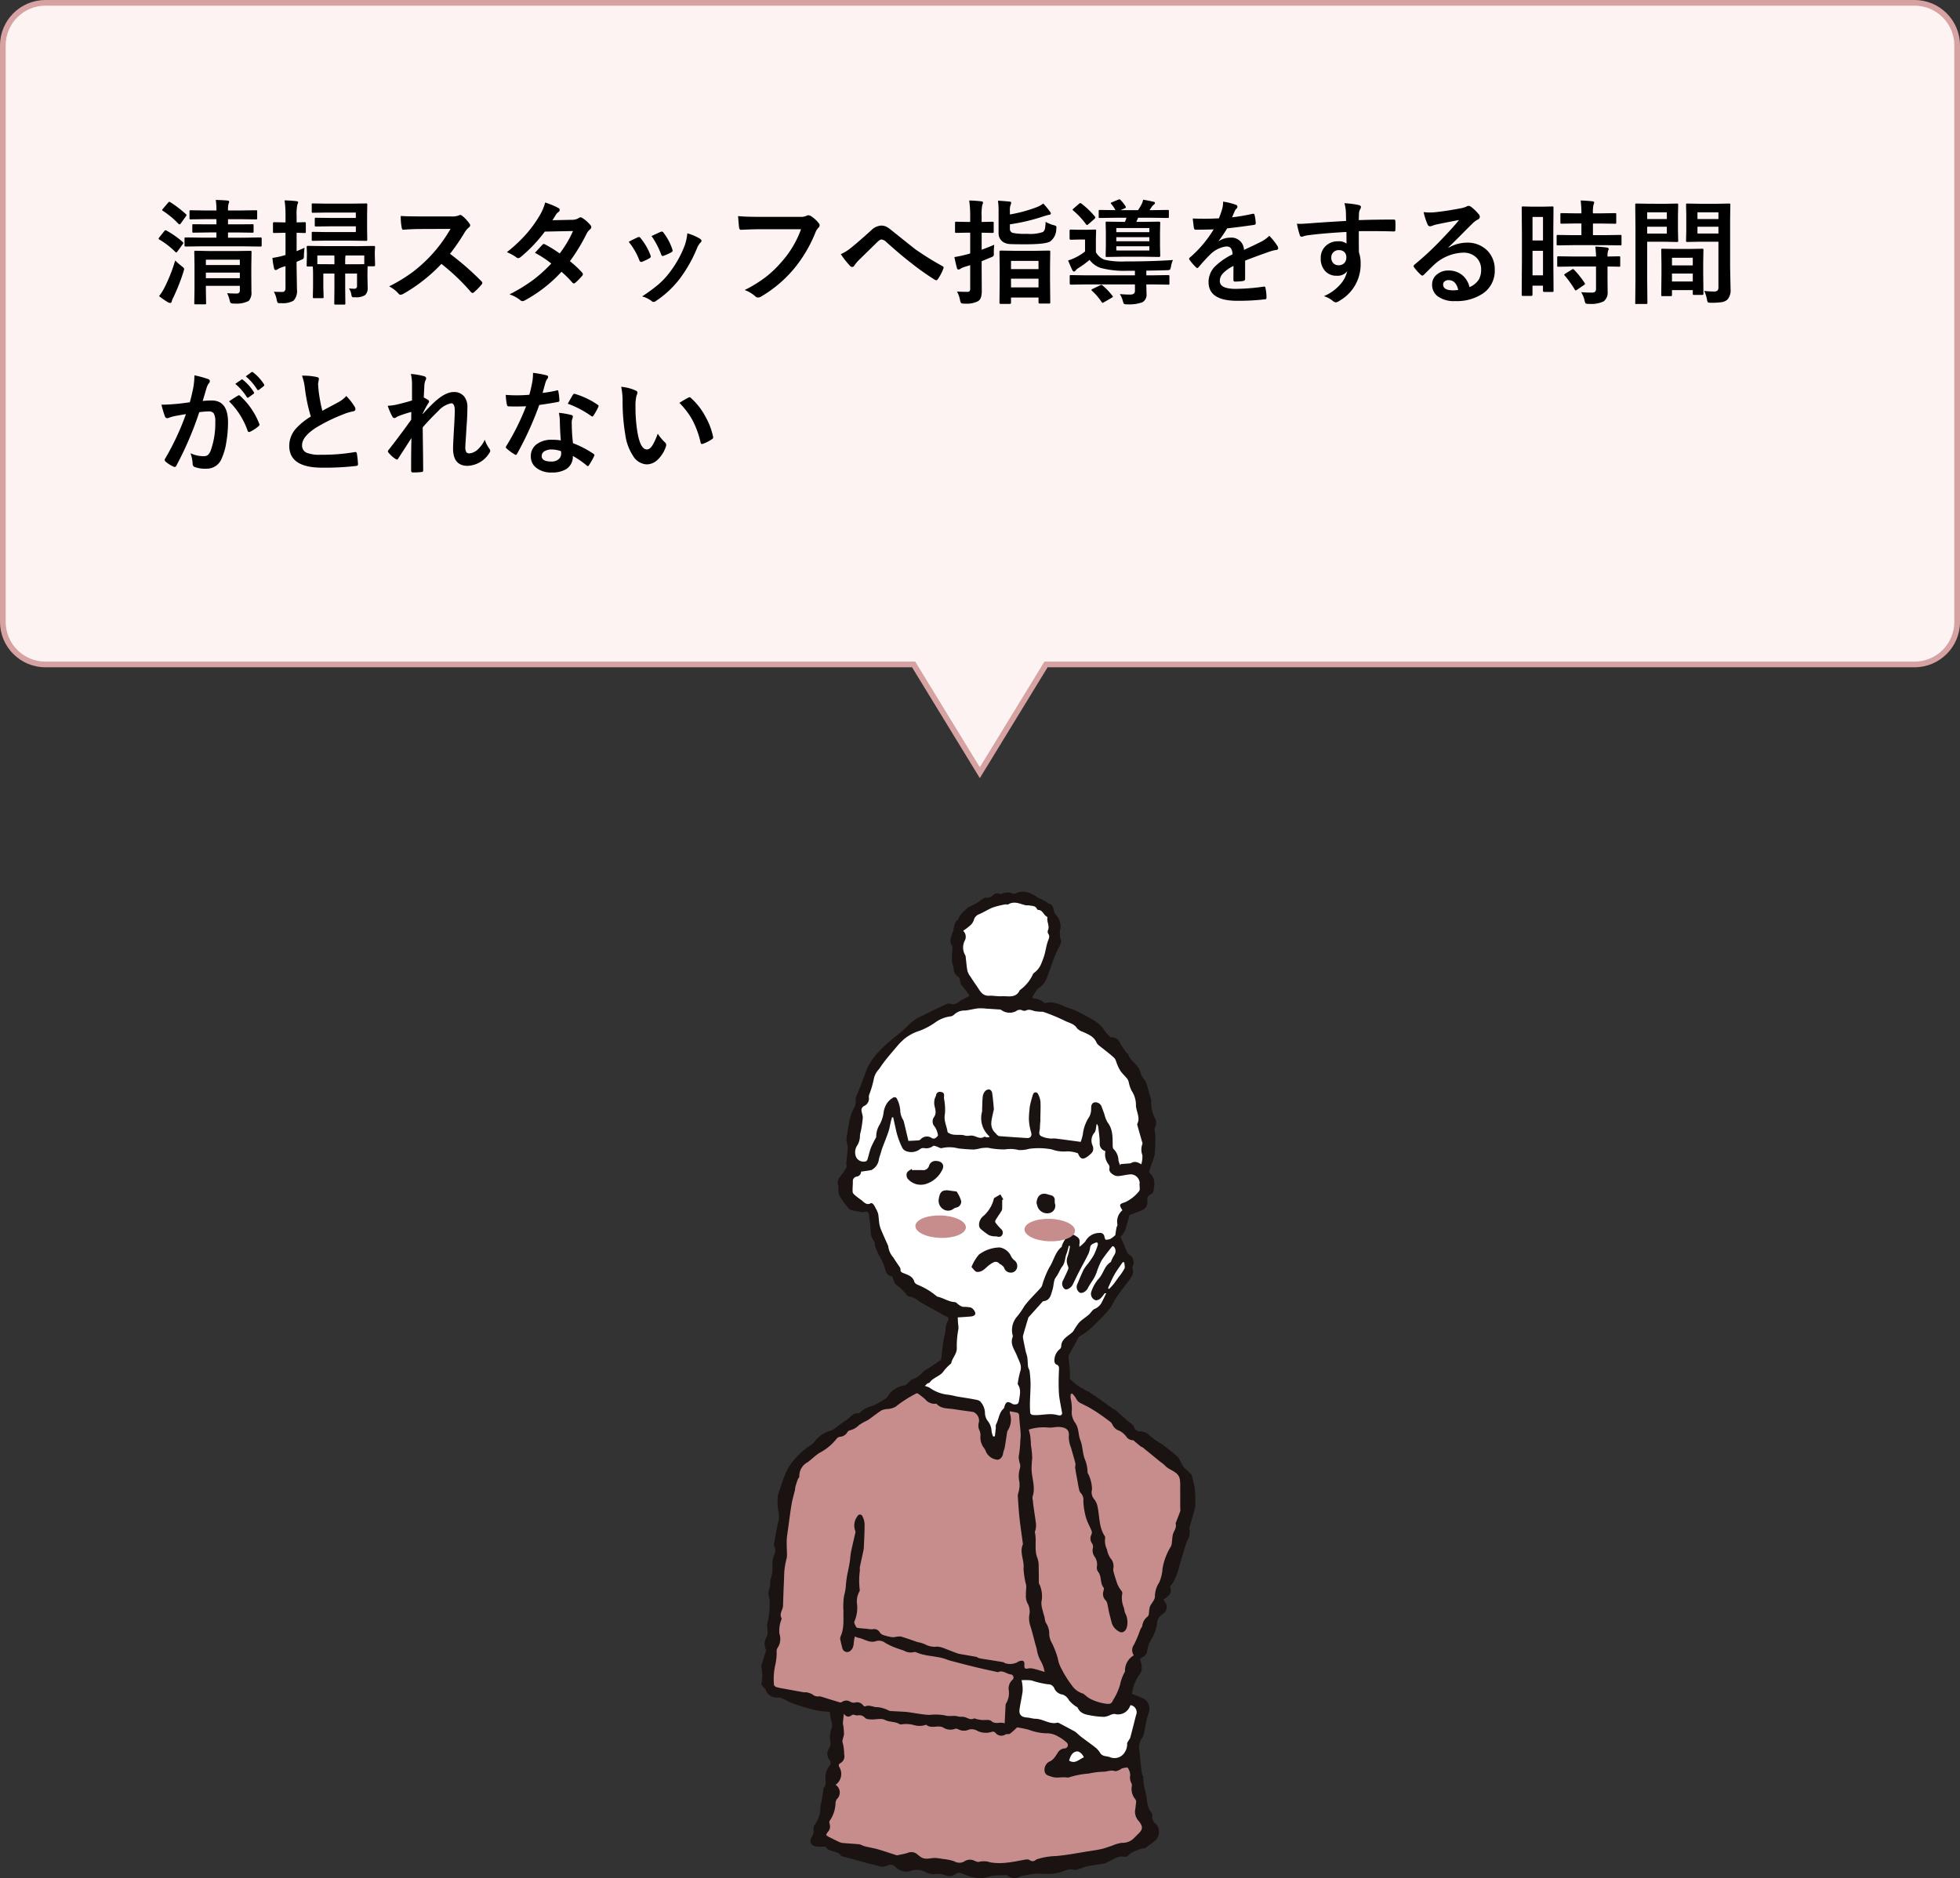 <?xml version="1.0" encoding="UTF-8"?> <svg xmlns="http://www.w3.org/2000/svg" xmlns:xlink="http://www.w3.org/1999/xlink" width="345" height="330.661" viewBox="0 0 345 330.661"><rect x="0" y="0" width="345" height="330.661" fill="#333333" stroke="none"/><defs><clipPath id="clip-path"><rect id="長方形_4565" data-name="長方形 4565" width="76.41" height="173.661" fill="none"></rect></clipPath></defs><g id="グループ_2329" data-name="グループ 2329" transform="translate(-16973.391 -3954)"><g id="合体_12" data-name="合体 12" transform="translate(16973.391 3954)" fill="#fef3f3"><path d="M 172.469 136.041 L 160.967 117.224 L 160.82 116.985 L 160.54 116.985 L 8 116.985 C 3.865 116.985 0.5 113.621 0.5 109.485 L 0.5 8 C 0.5 3.865 3.865 0.5 8 0.5 L 337 0.5 C 341.135 0.5 344.5 3.865 344.5 8 L 344.5 109.485 C 344.5 113.621 341.135 116.985 337 116.985 L 184.398 116.985 L 184.117 116.985 L 183.971 117.224 L 172.469 136.041 Z" stroke="none"></path><path d="M 172.469 135.082 L 183.837 116.485 L 337 116.485 C 340.859 116.485 344 113.345 344 109.485 L 344 8 C 344 4.14 340.859 1 337 1 L 8 1 C 4.14 1 1 4.14 1 8 L 1 109.485 C 1 113.345 4.14 116.485 8 116.485 L 161.101 116.485 L 172.469 135.082 M 172.469 137 L 160.54 117.485 L 8 117.485 C 3.582 117.485 -1.622425406822003e-05 113.904 -1.622425406822003e-05 109.485 L -1.622425406822003e-05 8 C -1.622425406822003e-05 3.581 3.582 -8.273037565231789e-06 8 -8.273037565231789e-06 L 337 -8.273037565231789e-06 C 341.418 -8.273037565231789e-06 345 3.581 345 8 L 345 109.485 C 345 113.904 341.418 117.485 337 117.485 L 184.398 117.485 L 172.469 137 Z" stroke="none" fill="#d7a3a2"></path></g><path id="パス_14139" data-name="パス 14139" d="M12.979,17.619q.684.059,1.582.059a.709.709,0,0,0,.557-.166.72.72,0,0,0,.1-.43V16.32H9.238V17l.039,2.354a.309.309,0,0,1-.039.2.365.365,0,0,1-.186.029H7.441q-.176,0-.215-.049a.305.305,0,0,1-.029-.176l.039-2.314V12.58l-.039-2.2q0-.166.039-.2a.462.462,0,0,1,.205-.029L10,10.2h4.492l2.539-.039a.356.356,0,0,1,.215.039.365.365,0,0,1,.029.186l-.039,2.354v1.846l.02,2.754a2.174,2.174,0,0,1-.479,1.641,4.764,4.764,0,0,1-2.578.459,1.044,1.044,0,0,1-.6-.1,1.315,1.315,0,0,1-.186-.518A5.82,5.82,0,0,0,12.979,17.619Zm-3.74-2.637h5.977V14H9.238Zm5.977-3.262H9.238v.938h5.977ZM8.477,9.367l-2.783.039q-.215,0-.215-.2V8.02q0-.156.039-.186A.336.336,0,0,1,5.693,7.8l2.783.039h2.617V6.926H9.7L7.08,6.965a.309.309,0,0,1-.2-.039.365.365,0,0,1-.029-.186V5.686q0-.156.039-.186a.527.527,0,0,1,.186-.02L9.7,5.5h1.4V4.582H9.277l-2.7.039q-.166,0-.2-.039A.365.365,0,0,1,6.357,4.4V3.234q0-.156.039-.186a.365.365,0,0,1,.186-.029l2.7.039h1.816A11.3,11.3,0,0,0,10.977,1.2q1.406.039,2.1.117.264.029.264.215a1.234,1.234,0,0,1-.117.361,3.86,3.86,0,0,0-.088,1.084v.078h2.188l2.715-.039a.309.309,0,0,1,.2.039.336.336,0,0,1,.029.176V4.4q0,.166-.049.2a.305.305,0,0,1-.176.029l-2.715-.039H13.135V5.5h1.68l2.607-.02a.332.332,0,0,1,.186.029.305.305,0,0,1,.029.176V6.74q0,.166-.039.2a.336.336,0,0,1-.176.029l-2.607-.039h-1.68v.918h2.939L18.857,7.8q.205,0,.205.215V9.211q0,.2-.205.2l-2.783-.039ZM1,18.137a9.414,9.414,0,0,0,.938-1.475,27.882,27.882,0,0,0,1.9-4.8A11.806,11.806,0,0,0,4.98,12.863q.439.322.439.5,0,.02-.117.459a34.585,34.585,0,0,1-1.768,4.5,3.587,3.587,0,0,0-.312.771q-.059.244-.264.244a.861.861,0,0,1-.361-.1A14.609,14.609,0,0,1,1,18.137ZM2.314,6.6A16.278,16.278,0,0,1,5.156,8.6a.232.232,0,0,1,.1.186.35.35,0,0,1-.1.215l-.9,1.24q-.146.205-.225.205a.481.481,0,0,1-.176-.1,14.348,14.348,0,0,0-2.8-2.168Q.918,8.1.918,8.02A.437.437,0,0,1,1.035,7.8l.879-1.1q.127-.166.225-.166A.356.356,0,0,1,2.314,6.6Zm.664-5A20.04,20.04,0,0,1,5.723,3.7a.235.235,0,0,1,.107.166.534.534,0,0,1-.137.254L4.814,5.344q-.117.166-.2.166a.354.354,0,0,1-.186-.088,15.136,15.136,0,0,0-2.754-2.3q-.137-.088-.137-.137a.61.61,0,0,1,.137-.225l.9-1.055q.127-.166.225-.166A.406.406,0,0,1,2.979,1.6ZM36.055,9.338,38.818,9.3q.205,0,.205.2l-.049.781V10.9l.049,1.758q0,.225-.205.225H37.7l-.02,1.357v.518l.039,1.924a1.632,1.632,0,0,1-.459,1.279,2.877,2.877,0,0,1-1.738.371q-.186.01-.234.01-.283,0-.352-.127a2.166,2.166,0,0,1-.117-.5,2.744,2.744,0,0,0-.4-.937,8.078,8.078,0,0,0,.918.059.445.445,0,0,0,.508-.5V14.162H33.76v2.676l.029,2.559a.309.309,0,0,1-.039.2.305.305,0,0,1-.176.029H32.051q-.156,0-.186-.039a.365.365,0,0,1-.029-.186l.029-2.559V14.162H29.912v2.4l.049,1.719a.294.294,0,0,1-.034.181.318.318,0,0,1-.19.034H28.281q-.156,0-.186-.039a.336.336,0,0,1-.029-.176l.039-1.846V14.377q0-.937-.049-1.455h-.879q-.146,0-.176-.049a.571.571,0,0,1-.02-.2l.039-1.777v-.479l-.039-.928a.173.173,0,0,1,.2-.2l2.783.039Zm1.064,1.641h-3.3a5.754,5.754,0,0,0-.059.9v.645h1.211q1.787,0,2.148-.02ZM28.857,12.5q.381.02,1.914.02h1.094V11.9q0-.615-.02-.918H28.857ZM26.611,9.621a12.161,12.161,0,0,0-.117,1.5.911.911,0,0,1-.078.4.652.652,0,0,1-.283.176l-.928.4v.879l.068,3.984a2.493,2.493,0,0,1-.625,1.992,3.9,3.9,0,0,1-2.178.42q-.2.01-.244.01-.293,0-.371-.117a1.863,1.863,0,0,1-.146-.469,4.887,4.887,0,0,0-.5-1.436q.459.039,1.416.039a.582.582,0,0,0,.5-.176.956.956,0,0,0,.127-.566v-3.8q-.088.029-.381.117a3.066,3.066,0,0,0-.322.107,3.543,3.543,0,0,0-.7.342.531.531,0,0,1-.342.117q-.176,0-.254-.244a13.876,13.876,0,0,1-.3-1.885,16.119,16.119,0,0,0,1.816-.371l.488-.146V6.984h-.225l-1.777.039q-.146,0-.176-.049a.394.394,0,0,1-.029-.2V5.344q0-.225.205-.225l1.777.039h.225V4.1a18.622,18.622,0,0,0-.166-2.822q1.123.029,2.07.137.322.039.322.205a1.415,1.415,0,0,1-.146.42,8.252,8.252,0,0,0-.127,2.021V5.158l1.406-.039q.156,0,.186.039a.365.365,0,0,1,.029.186V6.779a.356.356,0,0,1-.039.215.336.336,0,0,1-.176.029l-.439-.01q-.439-.02-.967-.029v3.242Zm9.023-6.2H30.6l-2.5.039a.309.309,0,0,1-.2-.039.336.336,0,0,1-.029-.176V2.033q0-.156.039-.186a.365.365,0,0,1,.186-.029l2.5.039h3.936l2.9-.039q.156,0,.186.039a.365.365,0,0,1,.029.186L37.617,3.9V6.32l.029,1.855q0,.166-.039.2a.305.305,0,0,1-.176.029l-2.9-.039H30.273L28.1,8.4a.309.309,0,0,1-.2-.039.336.336,0,0,1-.029-.176V7.063a.356.356,0,0,1,.039-.215.365.365,0,0,1,.186-.029l2.178.039h5.361V5.842h-4.2l-2.8.039a.309.309,0,0,1-.2-.039.462.462,0,0,1-.029-.205V4.553q0-.156.049-.186a.305.305,0,0,1,.176-.029l2.8.039h4.2Zm16.572,7.266a48.752,48.752,0,0,1,5.537,4.834.432.432,0,0,1,.156.283.491.491,0,0,1-.137.293,10.666,10.666,0,0,1-1.338,1.367.37.37,0,0,1-.244.117.462.462,0,0,1-.283-.156,36.3,36.3,0,0,0-5.2-4.961,28.949,28.949,0,0,1-6.719,5.283,1.7,1.7,0,0,1-.459.156.435.435,0,0,1-.342-.176,5.536,5.536,0,0,0-1.68-1.309,27.8,27.8,0,0,0,4.141-2.52,25.766,25.766,0,0,0,2.9-2.578A25.781,25.781,0,0,0,52.3,6.3l-5.156.02q-1.543,0-3.164.127-.2.02-.264-.342a9.6,9.6,0,0,1-.176-2.08q1.074.078,3.379.078h5.5A3.29,3.29,0,0,0,53.8,3.918a.376.376,0,0,1,.225-.078A.821.821,0,0,1,54.365,4a7.1,7.1,0,0,1,1.3,1.406.572.572,0,0,1,.1.254.528.528,0,0,1-.264.4,3.842,3.842,0,0,0-.732.889A34.659,34.659,0,0,1,52.207,10.686Zm21.113,1.3A17.967,17.967,0,0,1,75.479,14a.408.408,0,0,1,.117.283.387.387,0,0,1-.117.264,9.5,9.5,0,0,1-1.24,1.26.437.437,0,0,1-.244.1.325.325,0,0,1-.215-.117,19.522,19.522,0,0,0-1.943-1.943,24.924,24.924,0,0,1-6.377,5,1.166,1.166,0,0,1-.5.176.608.608,0,0,1-.381-.176,5.969,5.969,0,0,0-1.9-1.016A29.246,29.246,0,0,0,66.9,15.246,25.73,25.73,0,0,0,70.039,12.4a17.337,17.337,0,0,0-2.881-1.885q1.2-1.309,1.318-1.426a.387.387,0,0,1,.264-.137.685.685,0,0,1,.2.078,21.17,21.17,0,0,1,2.578,1.6,19.521,19.521,0,0,0,2.344-3.955l-4.961.1a25.7,25.7,0,0,1-4.277,4.5.8.8,0,0,1-.4.176.441.441,0,0,1-.322-.137,8.455,8.455,0,0,0-1.68-.918,25.343,25.343,0,0,0,3.545-3.35,21.787,21.787,0,0,0,2.119-2.93,8.847,8.847,0,0,0,1.074-2.461,13.394,13.394,0,0,1,2.344.977.344.344,0,0,1,.215.322.5.5,0,0,1-.244.4,1.487,1.487,0,0,0-.41.42q-.234.41-.625,1L73.76,4.7a2.136,2.136,0,0,0,1.094-.3A.664.664,0,0,1,75.2,4.26a.7.7,0,0,1,.361.156,6.027,6.027,0,0,1,1.367,1.221A.518.518,0,0,1,77.08,6a.533.533,0,0,1-.225.381,2.635,2.635,0,0,0-.6.762A32.1,32.1,0,0,1,73.32,11.984ZM83.662,8.576q.586-.322,1.582-.791a.486.486,0,0,1,.215-.059.4.4,0,0,1,.3.2,10.549,10.549,0,0,1,1.719,2.959q.078.283.078.3,0,.127-.234.283a8.98,8.98,0,0,1-1.289.615.48.48,0,0,1-.176.039q-.205,0-.322-.312A11.667,11.667,0,0,0,83.662,8.576Zm4.023-1.016q1.279-.605,1.6-.732a.472.472,0,0,1,.205-.059.4.4,0,0,1,.313.215A10.023,10.023,0,0,1,91.348,9.9a.788.788,0,0,1,.049.234q0,.166-.254.3a8.335,8.335,0,0,1-1.377.615.382.382,0,0,1-.127.029q-.156,0-.273-.322A14.441,14.441,0,0,0,87.686,7.561Zm6.3-.479a8.834,8.834,0,0,1,2.236.957q.264.2.264.342a.53.53,0,0,1-.215.361,3.167,3.167,0,0,0-.605,1.016,24.213,24.213,0,0,1-3.018,5.322,17.413,17.413,0,0,1-4.121,3.867.9.9,0,0,1-.479.215.441.441,0,0,1-.322-.137,4.826,4.826,0,0,0-1.7-.84,28.345,28.345,0,0,0,3-2.217,13.881,13.881,0,0,0,1.8-1.943A18.5,18.5,0,0,0,93.525,9.2,8.94,8.94,0,0,0,93.984,7.082Zm8.936-3.037q1.26.137,3.838.137H113.9a2.271,2.271,0,0,0,1.1-.205.566.566,0,0,1,.3-.078,1.042,1.042,0,0,1,.371.1,5.734,5.734,0,0,1,1.465,1.318.534.534,0,0,1,.137.342.677.677,0,0,1-.283.5,2.849,2.849,0,0,0-.459.781,23.942,23.942,0,0,1-3.877,6.5,22.132,22.132,0,0,1-5.674,4.766,1,1,0,0,1-.547.176.691.691,0,0,1-.5-.225,5.9,5.9,0,0,0-1.855-1.094,22.855,22.855,0,0,0,3.877-2.412,19.355,19.355,0,0,0,2.656-2.588A17.692,17.692,0,0,0,114,6.359h-7.227q-1.2,0-3.3.1-.313.029-.381-.4Q103.027,5.559,102.92,4.045ZM121,10.744a7.539,7.539,0,0,0,1.758-1.084q1.211-.957,3.584-3.1a2.667,2.667,0,0,1,1.738-.84,2.119,2.119,0,0,1,.918.186,4.236,4.236,0,0,1,.82.557q4.092,3.271,4.316,3.438a52.624,52.624,0,0,0,4.727,2.939q.234.1.234.283a.273.273,0,0,1-.039.137,7.891,7.891,0,0,1-.977,1.885q-.146.2-.264.2a.547.547,0,0,1-.283-.1,44.52,44.52,0,0,1-4.316-3.076q-1.484-1.123-4.2-3.545a1.348,1.348,0,0,0-.879-.459q-.225,0-.684.42l-3.359,3.291a6.479,6.479,0,0,0-.713.879.438.438,0,0,1-.361.244.532.532,0,0,1-.381-.176A15.21,15.21,0,0,1,121,10.744Zm29.746,8.76h-1.621q-.2,0-.2-.205l.039-3.994v-2.08l-.039-2.891q0-.215.2-.215l2.422.039H155.2l2.422-.039q.176,0,.205.039a.266.266,0,0,1,.039.176l-.039,2.568v2.383l.039,3.955q0,.146-.049.176a.394.394,0,0,1-.2.029h-1.6q-.215,0-.215-.205v-.859h-4.844V19.3Q150.957,19.5,150.742,19.5Zm.215-2.9H155.8V15.061h-4.844Zm0-4.668v1.445H155.8V11.936Zm-9.512,5.391q.82.059,1.777.059a.587.587,0,0,0,.449-.127.832.832,0,0,0,.1-.479V12.688l-1.084.332a2.867,2.867,0,0,0-.664.322.668.668,0,0,1-.312.117q-.186,0-.264-.234-.205-.713-.459-1.963.928-.146,1.836-.381.215-.039.947-.254V6.965h-.439L141.348,7a.356.356,0,0,1-.215-.039.365.365,0,0,1-.029-.186V5.266q0-.166.049-.2a.394.394,0,0,1,.2-.029l1.982.039h.439V4.143A19.153,19.153,0,0,0,143.6,1.3a20.354,20.354,0,0,1,2.109.146q.322.029.322.215a1.177,1.177,0,0,1-.127.42,8.588,8.588,0,0,0-.117,2.021V5.08l1.895-.039a.309.309,0,0,1,.2.039.365.365,0,0,1,.029.186V6.779q0,.166-.039.2a.365.365,0,0,1-.186.029l-1.895-.039v3q1.367-.508,2.217-.879a13.02,13.02,0,0,0-.078,1.377q.01.176.01.254a.508.508,0,0,1-.127.4,1.923,1.923,0,0,1-.469.225l-1.553.645v1.074l.02,4.043a3.956,3.956,0,0,1-.146,1.26,1.331,1.331,0,0,1-.518.664,4.455,4.455,0,0,1-2.4.42.991.991,0,0,1-.576-.1,1.481,1.481,0,0,1-.186-.527A4.839,4.839,0,0,0,141.445,17.326ZM157.051,5.061a5.778,5.778,0,0,0,1.436.586,1.272,1.272,0,0,1,.381.146.267.267,0,0,1,.088.225q0,.078-.029.322a2.776,2.776,0,0,1-1.064,2.168q-.8.5-4.336.5-2.227,0-2.734-.039a2.477,2.477,0,0,1-1.084-.283,1.777,1.777,0,0,1-.937-1.6V3.3a13.778,13.778,0,0,0-.107-1.963q.7.029,1.963.146.361.02.361.215a.861.861,0,0,1-.1.361,2.709,2.709,0,0,0-.127,1.045v.654a24.528,24.528,0,0,0,4.609-1.24,4.481,4.481,0,0,0,1.26-.684,11.83,11.83,0,0,1,1.152,1.387.692.692,0,0,1,.186.361q0,.225-.4.254-.146.02-.986.283a33.61,33.61,0,0,1-5.82,1.377v.781A.708.708,0,0,0,151.25,7a10.723,10.723,0,0,0,2.52.166,6.854,6.854,0,0,0,2.813-.322,1.04,1.04,0,0,0,.361-.645A7.089,7.089,0,0,0,157.051,5.061Zm13.066,12.715q.947.088,1.816.088.84,0,.84-.645V16.076h-8.76l-2.52.039q-.2,0-.2-.215V14.67a.425.425,0,0,1,.029-.205.309.309,0,0,1,.166-.029l2.52.039h8.76v-.8h-1.4a16.029,16.029,0,0,1-4.678-.518,3.994,3.994,0,0,1-1.9-1.406,16.39,16.39,0,0,1-2.061,1.5,1.6,1.6,0,0,0-.4.381.338.338,0,0,1-.283.176q-.166,0-.293-.244-.3-.615-.742-1.709a8.192,8.192,0,0,0,1.143-.439,9.354,9.354,0,0,0,1.836-1.143v-2.1H162.93l-1.455.039q-.205,0-.205-.225V6.633q0-.215.205-.215l1.455.039h1.309l1.455-.039a.356.356,0,0,1,.215.039.336.336,0,0,1,.029.176L165.9,8.02v2.373a2.887,2.887,0,0,0,1.523,1.338,14.024,14.024,0,0,0,3.672.3q4.795,0,8.369-.254a4.211,4.211,0,0,0-.342,1.133q-.1.508-.205.576a1.388,1.388,0,0,1-.557.088q-1.172.039-3.584.078v.82h1.3l2.549-.039q.156,0,.186.049a.365.365,0,0,1,.029.186V15.9a.163.163,0,0,1-.215.215l-2.549-.039h-1.3l.039,1.689a1.505,1.505,0,0,1-.742,1.455,6.647,6.647,0,0,1-2.656.361,1.244,1.244,0,0,1-.557-.068,1.092,1.092,0,0,1-.186-.41A4.518,4.518,0,0,0,170.117,17.775Zm-.781-13.437-2.725.039a.332.332,0,0,1-.186-.029.279.279,0,0,1-.029-.166V3.176q0-.156.039-.186a.336.336,0,0,1,.176-.029L169.336,3a4.959,4.959,0,0,0-.742-1.1.261.261,0,0,1-.068-.137q0-.078.254-.176l1.074-.439a.521.521,0,0,1,.186-.049.4.4,0,0,1,.234.146,6.246,6.246,0,0,1,.84,1.074.389.389,0,0,1,.059.166q0,.107-.2.2L170.234,3h3.086q.352-.527.537-.879a3.2,3.2,0,0,0,.361-.957q.752.107,1.816.352.264.068.264.205a.4.4,0,0,1-.225.322,1.93,1.93,0,0,0-.361.4L175.342,3h.42l2.754-.039a.309.309,0,0,1,.2.039.336.336,0,0,1,.029.176v.986q0,.156-.039.186a.365.365,0,0,1-.186.029l-2.754-.039H173.32q-.156.42-.3.723h1.475l2.529-.039q.2,0,.2.225l-.039,1.65V9.338l.039,1.68q0,.225-.2.225l-2.529-.039h-4.131l-2.52.039q-.166,0-.2-.039a.365.365,0,0,1-.029-.186l.039-1.68V6.9l-.039-1.65q0-.166.039-.2a.365.365,0,0,1,.186-.029l2.52.039h.654a5.085,5.085,0,0,0,.264-.723Zm5.977,1.807h-5.82v.732h5.82Zm0,3.955V9.357h-5.82V10.1Zm-5.82-1.621h5.82V7.756h-5.82Zm-6.172-6.66a14.762,14.762,0,0,1,2.373,2.266.379.379,0,0,1,.1.2.407.407,0,0,1-.137.244l-1.074.938a.62.62,0,0,1-.264.156q-.059,0-.156-.137a14.1,14.1,0,0,0-2.227-2.4q-.137-.107-.137-.156,0-.068.176-.225l.947-.82a.417.417,0,0,1,.234-.127A.31.31,0,0,1,163.32,1.818Zm3.76,14.443a12.013,12.013,0,0,1,1.729,1.816.287.287,0,0,1,.078.156q0,.078-.2.186l-1.377.8a.62.62,0,0,1-.234.088q-.078,0-.166-.127a10.173,10.173,0,0,0-1.68-1.963q-.117-.117-.117-.156,0-.1.2-.186l1.3-.635a.759.759,0,0,1,.254-.088A.4.4,0,0,1,167.08,16.262ZM188.291,1.5a11.2,11.2,0,0,1,2.275.566.336.336,0,0,1,.244.342.353.353,0,0,1-.137.293,1.485,1.485,0,0,0-.342.479q-.039.1-.127.293-.176.42-.342.791a32.337,32.337,0,0,0,3.643-.625.847.847,0,0,1,.117-.01q.156,0,.205.215a6.939,6.939,0,0,1,.205,1.436v.059q0,.215-.342.264-2.334.342-4.687.605A25.912,25.912,0,0,1,187.51,8.42l.02.039a3.616,3.616,0,0,1,2-.615A2.2,2.2,0,0,1,191.963,10q2.051-.947,2.949-1.406a5.919,5.919,0,0,0,1.514-1.074,11,11,0,0,1,1.406,1.758.839.839,0,0,1,.156.439q0,.225-.3.283a6.557,6.557,0,0,0-1.221.3q-2.939,1.035-4.3,1.592v3.223q0,.3-.381.361a9.611,9.611,0,0,1-1.416.1q-.264,0-.264-.322,0-1.719.02-2.432a6.147,6.147,0,0,0-1.943,1.4,1.928,1.928,0,0,0-.469,1.26q0,1.377,2.773,1.377a35.655,35.655,0,0,0,4.98-.4h.059q.2,0,.215.225a7.5,7.5,0,0,1,.186,1.641v.068q0,.3-.225.3a39.312,39.312,0,0,1-4.951.264q-5.02,0-5.02-3.3a3.878,3.878,0,0,1,1.113-2.725,11.536,11.536,0,0,1,3.105-2.148,1.927,1.927,0,0,0-.3-1.1.961.961,0,0,0-.781-.283h-.117a4.91,4.91,0,0,0-2.764,1.445q-.928.908-2,2.178-.146.176-.244.176-.078,0-.215-.137a8.6,8.6,0,0,1-1.143-1.318.335.335,0,0,1-.078-.186.29.29,0,0,1,.137-.215,20.62,20.62,0,0,0,4.189-4.961q-1.4.059-3.2.059-.225,0-.283-.322-.068-.381-.2-1.65.957.039,2.012.039,1.27,0,2.588-.068a16.419,16.419,0,0,0,.6-1.719A5.093,5.093,0,0,0,188.291,1.5ZM209.941,4.9q-.01-.293-.02-.918-.01-.469-.02-.742a8.392,8.392,0,0,0-.244-1.465A17.45,17.45,0,0,1,212,2.063q.557.1.557.381a1.051,1.051,0,0,1-.176.459,1.919,1.919,0,0,0-.166.576q-.01.127-.039,1.279,2.686-.1,6.143-.1.186,0,.234.059a.451.451,0,0,1,.059.244q.02.391.02.762t-.02.762q0,.264-.254.264h-.078q-1.816-.059-3.857-.059-1.23,0-2.246.01,0,2.5.02,3.721a5.694,5.694,0,0,1,.3,1.982,7.321,7.321,0,0,1-3.564,6.455,2.036,2.036,0,0,1-.781.381,1.121,1.121,0,0,1-.6-.3,4.237,4.237,0,0,0-1.523-.791,7.994,7.994,0,0,0,2.93-2.119,5.123,5.123,0,0,0,1.172-2.285,2.105,2.105,0,0,1-1.875.8,2.577,2.577,0,0,1-2.08-.918,3.209,3.209,0,0,1-.7-2.148,2.836,2.836,0,0,1,1.016-2.295,3.018,3.018,0,0,1,2-.7,2.309,2.309,0,0,1,1.523.4L210,6.838q-4.336.244-6.924.605a3.379,3.379,0,0,0-.6.146,1.476,1.476,0,0,1-.342.088.344.344,0,0,1-.342-.283,13.612,13.612,0,0,1-.5-2.012q.3.029.635.029.3,0,1.807-.107Q205.352,5.168,209.941,4.9Zm-1.279,5.137a1.323,1.323,0,0,0-.947.361,1.234,1.234,0,0,0-.381.938,1.364,1.364,0,0,0,.42,1.064,1.248,1.248,0,0,0,.859.3,1.354,1.354,0,0,0,1.016-.391,1.389,1.389,0,0,0,.352-1,1.211,1.211,0,0,0-.41-.986A1.348,1.348,0,0,0,208.662,10.041Zm21.162-5.3q-1.875.342-3.867.762a5.927,5.927,0,0,0-.84.244,1.137,1.137,0,0,1-.4.1.473.473,0,0,1-.439-.342,11.312,11.312,0,0,1-.693-2.158,8.135,8.135,0,0,0,1.084.068q.391,0,.771-.029,2.061-.205,4.541-.684a4.947,4.947,0,0,0,1.094-.3.981.981,0,0,1,.381-.156.8.8,0,0,1,.459.156,7.89,7.89,0,0,1,1.338,1.279.754.754,0,0,1,.225.488.507.507,0,0,1-.342.479,4.394,4.394,0,0,0-.879.635q-.615.605-2.275,2.275-1.24,1.24-2.041,2.012l.02.059a6.391,6.391,0,0,1,3.184-.9,4.887,4.887,0,0,1,3.75,1.494,4.684,4.684,0,0,1,1.211,3.311,4.81,4.81,0,0,1-2.139,4.18,8.273,8.273,0,0,1-4.844,1.3,4.8,4.8,0,0,1-3.105-.879,2.515,2.515,0,0,1-.937-2.061,2.205,2.205,0,0,1,.928-1.807,2.984,2.984,0,0,1,1.895-.635,3.774,3.774,0,0,1,2.52.84,3.883,3.883,0,0,1,1.24,2.08,3.559,3.559,0,0,0,1.611-1.289,3.318,3.318,0,0,0,.43-1.758,2.856,2.856,0,0,0-.986-2.295,3.215,3.215,0,0,0-2.158-.723,7.854,7.854,0,0,0-5.117,2.119q-.381.352-1.738,1.7-.225.225-.342.225a.514.514,0,0,1-.3-.176,8.7,8.7,0,0,1-1.172-1.309.249.249,0,0,1-.068-.166.456.456,0,0,1,.166-.293,51.5,51.5,0,0,0,4.736-4.414Q228.76,6.057,229.824,4.738Zm-.146,12.3q-.4-1.719-1.7-1.719a1.02,1.02,0,0,0-.723.254.648.648,0,0,0-.234.508q0,1.035,1.738,1.035A4.828,4.828,0,0,0,229.678,17.043Zm16.777.137a.318.318,0,0,1-.034.19.294.294,0,0,1-.181.034h-1.445q-.2,0-.2-.225V16.3h-1.846v1.582q0,.215-.2.215h-1.484q-.156,0-.186-.039a.336.336,0,0,1-.029-.176l.039-6.162V7.365l-.039-4.8q0-.156.039-.186a.365.365,0,0,1,.186-.029l1.709.039h1.729l1.719-.039q.156,0,.186.039a.336.336,0,0,1,.029.176L246.416,6.6v4.58Zm-3.7-2.7H244.6V10.158h-1.846ZM244.6,4.2h-1.846V8.342H244.6Zm5.322,4.961-2.686.039q-.176,0-.205-.049A.365.365,0,0,1,247,8.967V7.58q0-.156.039-.186a.394.394,0,0,1,.2-.029l2.686.039h1.436V5.344h-.937l-2.52.039a.356.356,0,0,1-.215-.039.365.365,0,0,1-.029-.186v-1.4q0-.166.049-.205a.394.394,0,0,1,.2-.029l2.52.039h.938a20.918,20.918,0,0,0-.137-2.266q1.006.029,2.061.146.322.029.322.2a1.57,1.57,0,0,1-.127.42,6.051,6.051,0,0,0-.1,1.5h1.338l2.539-.039q.166,0,.2.039a.394.394,0,0,1,.029.2v1.4q0,.166-.039.2a.364.364,0,0,1-.186.029l-2.539-.039h-1.338V7.4H255.5l2.686-.039a.332.332,0,0,1,.205.039.336.336,0,0,1,.029.176V8.967a.332.332,0,0,1-.039.205.394.394,0,0,1-.2.029L255.5,9.162Zm.078,3.76-2.666.039q-.176,0-.205-.039a.336.336,0,0,1-.029-.176V11.34q0-.156.039-.186a.394.394,0,0,1,.2-.029l2.666.039h3.936a17.023,17.023,0,0,0-.137-1.758q1.25.068,2.012.176.342.068.342.225a.837.837,0,0,1-.1.342,3.039,3.039,0,0,0-.1,1.016l2-.039a.332.332,0,0,1,.205.039.336.336,0,0,1,.029.176v1.406a.293.293,0,0,1-.034.181.343.343,0,0,1-.2.034l-.264-.01q-.781-.02-1.738-.029V14.9l.02,2.461a1.938,1.938,0,0,1-.7,1.7,5.133,5.133,0,0,1-2.6.439,1.084,1.084,0,0,1-.576-.088,1.315,1.315,0,0,1-.186-.518,4.649,4.649,0,0,0-.6-1.455q.928.078,1.953.078.664,0,.664-.625V12.922Zm.078.576a15.855,15.855,0,0,1,1.836,2.3.329.329,0,0,1,.078.166q0,.088-.176.215l-1.221.84a.6.6,0,0,1-.234.117q-.078,0-.166-.137a17.393,17.393,0,0,0-1.758-2.461.3.3,0,0,1-.1-.166q0-.078.2-.2l1.123-.7a.5.5,0,0,1,.225-.088A.328.328,0,0,1,250.078,13.5Zm22.9,3.721a13.419,13.419,0,0,0,1.68.1.923.923,0,0,0,.684-.186.964.964,0,0,0,.137-.6V8.557H272.2L270.01,8.6q-.166,0-.2-.049a.394.394,0,0,1-.029-.2l.039-1.748V3.84l-.039-1.758a.356.356,0,0,1,.039-.215.364.364,0,0,1,.186-.029l2.188.039h2.939l2.227-.039q.156,0,.186.049a.394.394,0,0,1,.029.2l-.039,2.637v8.213l.078,3.984a2.428,2.428,0,0,1-.576,1.846,1.994,1.994,0,0,1-.977.43,11.99,11.99,0,0,1-1.885.107q-.479,0-.557-.088a1.385,1.385,0,0,1-.166-.537A6.145,6.145,0,0,0,272.979,17.219Zm-1.191-10.1h3.691V5.92h-3.691Zm3.691-3.74h-3.691V4.563h3.691Zm-9.3-1.5,2.021-.039q.137,0,.166.049a.394.394,0,0,1,.029.2l-.039,1.895v2.48l.039,1.895a.356.356,0,0,1-.039.215.255.255,0,0,1-.156.029l-2.021-.039h-3.242v6.475l.039,4.268q0,.156-.039.186a.336.336,0,0,1-.176.029h-1.709a.163.163,0,0,1-.215-.215l.039-4.268V6.379l-.039-4.3a.356.356,0,0,1,.039-.215.364.364,0,0,1,.186-.029l2.354.039Zm.215,5.244V5.92h-3.457v1.2Zm0-3.74h-3.457V4.563H266.4Zm.664,14.756h-1.416q-.166,0-.2-.039a.394.394,0,0,1-.029-.2l.039-3.623V12.521l-.039-2.5q0-.166.039-.2a.364.364,0,0,1,.186-.029l2.139.039h2.7l2.148-.039q.156,0,.186.039a.365.365,0,0,1,.029.186L272.8,12.18v1.982l.039,3.535a.318.318,0,0,1-.034.19.294.294,0,0,1-.181.034h-1.445q-.156,0-.186-.039a.365.365,0,0,1-.029-.186v-.615H267.3v.82q0,.166-.039.2A.371.371,0,0,1,267.061,18.137Zm.244-2.578h3.662v-1.4H267.3Zm0-4.18v1.348h3.662V11.379ZM14.414,33.586l1.064-.742a.184.184,0,0,1,.117-.049.28.28,0,0,1,.176.088,8.584,8.584,0,0,1,1.9,2.139.249.249,0,0,1,.059.146.236.236,0,0,1-.117.176l-.84.615a.268.268,0,0,1-.156.068.239.239,0,0,1-.186-.127A9.908,9.908,0,0,0,14.414,33.586Zm1.846-1.328,1-.723a.261.261,0,0,1,.127-.049.313.313,0,0,1,.176.088,7.951,7.951,0,0,1,1.895,2.07.292.292,0,0,1,.059.156.247.247,0,0,1-.117.2l-.8.625a.268.268,0,0,1-.156.068.239.239,0,0,1-.186-.127A9.744,9.744,0,0,0,16.26,32.258ZM6.416,36.818q.3-1.084.6-2.52a13.24,13.24,0,0,0,.205-2.217,17.932,17.932,0,0,1,2.393.654.4.4,0,0,1,.322.4.42.42,0,0,1-.137.3,2.63,2.63,0,0,0-.4.762q-.146.449-.381,1.27-.225.752-.342,1.133a13.494,13.494,0,0,1,1.6-.088q2.861,0,2.861,3.857A20.7,20.7,0,0,1,12.813,44a10.427,10.427,0,0,1-.762,2.646,2.817,2.817,0,0,1-2.7,1.875,5.32,5.32,0,0,1-2.08-.3.549.549,0,0,1-.361-.557A6.542,6.542,0,0,0,6.533,45.8a5.408,5.408,0,0,0,2.3.518,1.174,1.174,0,0,0,.811-.254,2.3,2.3,0,0,0,.469-.811,14.133,14.133,0,0,0,.781-4.98,2.793,2.793,0,0,0-.273-1.494,1.014,1.014,0,0,0-.869-.342,13.042,13.042,0,0,0-1.68.137,58.762,58.762,0,0,1-4.023,9.4q-.107.244-.293.244a.487.487,0,0,1-.225-.068,5.691,5.691,0,0,1-1.387-.879.437.437,0,0,1-.156-.293.376.376,0,0,1,.078-.225,45.622,45.622,0,0,0,3.662-7.842q-.684.107-1.953.342a6.97,6.97,0,0,0-1.1.322.737.737,0,0,1-.244.049.413.413,0,0,1-.4-.312,19.262,19.262,0,0,1-.615-2.061q1.1,0,2.637-.137Q5.137,37.014,6.416,36.818Zm6.9-.156q1.123-.762,1.611-1.025a.315.315,0,0,1,.137-.039.377.377,0,0,1,.244.137,13.04,13.04,0,0,1,3.32,4.863.451.451,0,0,1,.049.176.3.3,0,0,1-.127.225,6.406,6.406,0,0,1-1.5,1,.429.429,0,0,1-.205.059.25.25,0,0,1-.254-.215A13.573,13.573,0,0,0,13.32,36.662Zm12.832-4.521a11.338,11.338,0,0,1,2.627.244q.361.088.361.313l-.146.84q0,.2.1,1.348a30.358,30.358,0,0,0,.645,3.438q.6-.322,1.465-.781l1.377-.742a5.092,5.092,0,0,0,1.377-1.074A9.979,9.979,0,0,1,35.42,37.6a.781.781,0,0,1,.137.42q0,.342-.4.4a9.592,9.592,0,0,0-1.924.605,28.8,28.8,0,0,0-4.7,2.334q-2.363,1.553-2.363,3.027A1.366,1.366,0,0,0,27,45.725a6.034,6.034,0,0,0,2.354.342,34.169,34.169,0,0,0,6.1-.469,1.068,1.068,0,0,1,.127-.01q.186,0,.234.254a17.393,17.393,0,0,1,.2,1.865q.029.3-.361.332a47,47,0,0,1-5.957.3q-5.781,0-5.781-3.838a4.541,4.541,0,0,1,1.162-3.027,11.556,11.556,0,0,1,2.637-2.139,28.8,28.8,0,0,1-1.035-4.873A9.54,9.54,0,0,0,26.152,32.141Zm19.17-.3a11.823,11.823,0,0,1,2.275.381q.42.107.42.4a.869.869,0,0,1-.137.381,2.926,2.926,0,0,0-.186.986q-.039.762-.1,1.992a7.29,7.29,0,0,1,.762.439.355.355,0,0,1,.176.283.425.425,0,0,1-.1.225A20.782,20.782,0,0,0,47.4,38.82v.1q.84-.947,1.855-1.934,2.061-1.963,3.613-1.963a2.232,2.232,0,0,1,1.846.8,2.919,2.919,0,0,1,.557,1.865q0,1.533-.166,3.633-.039.762-.137,2.246-.059.791-.059,1.113a1.563,1.563,0,0,0,.205.977.717.717,0,0,0,.537.166,2.5,2.5,0,0,0,1.484-.723,5.476,5.476,0,0,0,1.2-1.68,5.734,5.734,0,0,0,.742,1.5.814.814,0,0,1,.215.459.664.664,0,0,1-.137.342,4.7,4.7,0,0,1-3.848,2.295q-2.559,0-2.559-3.057,0-.615.156-3.359.146-2.451.146-3.281,0-1.318-.625-1.318A4.128,4.128,0,0,0,50.2,38.3q-1.631,1.592-2.793,2.939,0,.713.049,4.18.029,2.2.029,3.4a.25.25,0,0,1-.283.283,11.314,11.314,0,0,1-1.553.078q-.283,0-.283-.342,0-3.916.059-5.723-.977,1.533-2.324,3.6-.107.2-.215.2a.574.574,0,0,1-.244-.1A4.846,4.846,0,0,1,41.4,45.7a.325.325,0,0,1-.117-.215.5.5,0,0,1,.176-.342q2-2.549,3.926-5.254,0-.879.02-1.357a17.026,17.026,0,0,0-2.4.791q-.059.029-.186.107a.848.848,0,0,1-.391.176q-.244,0-.4-.322a11.533,11.533,0,0,1-.781-1.836,10.167,10.167,0,0,0,1.455-.186q1.592-.371,2.822-.752V33.781A7.944,7.944,0,0,0,45.322,31.838Zm26.4,11.7q-.137-1.475-.176-3.437a7.765,7.765,0,0,0-.166-1.416,12.182,12.182,0,0,1,2.178.381.3.3,0,0,1,.283.313,2.277,2.277,0,0,1-.117.42,1.937,1.937,0,0,0-.088.6q0,.068.01.225a29.916,29.916,0,0,0,.215,3.4,17.713,17.713,0,0,1,3.6,1.865q.176.127.176.234a.453.453,0,0,1-.059.186,14.107,14.107,0,0,1-.918,1.621q-.088.137-.186.137a.32.32,0,0,1-.2-.117,16.2,16.2,0,0,0-2.441-1.68,2.575,2.575,0,0,1-1.133,2.3,4.691,4.691,0,0,1-2.578.615,4.127,4.127,0,0,1-2.793-.879,2.467,2.467,0,0,1-.889-1.963,2.556,2.556,0,0,1,1.133-2.207,4.31,4.31,0,0,1,2.568-.713A10.328,10.328,0,0,1,71.719,43.537Zm.039,1.9a5.094,5.094,0,0,0-1.631-.3,2.331,2.331,0,0,0-1.328.332.965.965,0,0,0-.449.83q0,.957,1.7.957a1.864,1.864,0,0,0,1.328-.449,1.277,1.277,0,0,0,.4-.967A2.792,2.792,0,0,0,71.758,45.441ZM68.506,35.178a20.372,20.372,0,0,0,2.48-.43.444.444,0,0,1,.146-.039q.117,0,.146.2a9.252,9.252,0,0,1,.186,1.621q0,.205-.244.234-1.035.215-3.3.537a57.3,57.3,0,0,1-3.9,8.584q-.117.2-.225.2a.582.582,0,0,1-.234-.1,8.157,8.157,0,0,1-1.387-1.025.29.29,0,0,1-.137-.215.405.405,0,0,1,.1-.244,42.743,42.743,0,0,0,3.467-6.973q-.762.039-2,.039-.605,0-1.1-.02-.225,0-.283-.322a11.312,11.312,0,0,1-.2-1.7q1.084.078,1.855.078,1.162,0,2.3-.1.264-.928.518-2.236a9.2,9.2,0,0,0,.127-1.621,18.087,18.087,0,0,1,2.334.42q.322.059.322.293a.532.532,0,0,1-.176.381,2.552,2.552,0,0,0-.322.742q-.049.166-.244.869Q68.6,34.855,68.506,35.178Zm4.434,1.9q.82-1.455.9-1.562.117-.186.244-.186a.541.541,0,0,1,.176.039,14.044,14.044,0,0,1,3.926,1.885q.176.117.176.215a.5.5,0,0,1-.078.244,11.224,11.224,0,0,1-.84,1.484q-.088.137-.186.137a.33.33,0,0,1-.176-.078A17.119,17.119,0,0,0,72.939,37.082Zm9.4-2.979a7.831,7.831,0,0,1,2.539.654q.322.146.322.361a1.619,1.619,0,0,1-.166.557,7.365,7.365,0,0,0-.176,1.963,26.6,26.6,0,0,0,.361,4.561q.518,2.939,1.641,2.939.508,0,.967-.7a11.1,11.1,0,0,0,.947-2.08A8.379,8.379,0,0,0,90.059,43.9a.565.565,0,0,1,.205.43,1,1,0,0,1-.059.313,5.648,5.648,0,0,1-1.582,2.422,2.773,2.773,0,0,1-1.816.693,2.971,2.971,0,0,1-2.393-1.523,8.887,8.887,0,0,1-1.348-3.691,35.11,35.11,0,0,1-.479-5.82A12.256,12.256,0,0,0,82.344,34.1Zm10.244,2.832q.986-.625,1.572-.918a.688.688,0,0,1,.225-.078.325.325,0,0,1,.215.117,11.834,11.834,0,0,1,2.588,3.32A12.168,12.168,0,0,1,98.516,42.9a.438.438,0,0,1,.02.117q0,.176-.234.322a7.43,7.43,0,0,1-1.562.8.619.619,0,0,1-.176.029q-.2,0-.244-.254a16,16,0,0,0-1.475-4.023A13.47,13.47,0,0,0,92.588,36.936Z" transform="translate(17000.391 3988)"></path><g id="グループ_2323" data-name="グループ 2323" transform="translate(17107.391 4111)" clip-path="url(#clip-path)"><path id="パス_14083" data-name="パス 14083" d="M47.675,18.587c.083.066.169.189.272.207a2.917,2.917,0,0,1,1.875.786c.028.033.121.03.177.015,1.336-.352,2.485.225,3.655.72.353.148.737.223,1.1.353a6.286,6.286,0,0,1,.667.306c.4.2.8.389,1.181.6,1.368.76,2.841,1.37,3.751,2.765a7.637,7.637,0,0,0,1.042,1.2c.106.1.341.092.518.11a1.475,1.475,0,0,1,1.228.973,13.9,13.9,0,0,0,1.178,1.74c.069.1.25.142.275.238.305,1.177,1.548,1.679,1.977,2.763.03.077.1.145.106.221a3.417,3.417,0,0,0,.872,1.621,6.333,6.333,0,0,1,.59,1.787c.1.331.208.659.3.992a3.472,3.472,0,0,1,.206.9,5.64,5.64,0,0,0,.6,2.884,1.7,1.7,0,0,1,.026,1.773.92.92,0,0,0-.028.518,6.755,6.755,0,0,1,.137.846c-.022,1.137-.016,2.278-.141,3.4a8.974,8.974,0,0,1-.577,1.723c-.141.426-.271.857-.373,1.292-.02.083.088.221.17.3.934.873.765,1.968.587,3.042a.976.976,0,0,1-.511.649c-.587.224-.6.669-.589,1.152a1.451,1.451,0,0,1-.73,1.521c-.787.364-1.616.639-2.392.94-.267.921-.509,1.9-.847,2.848a4.105,4.105,0,0,1-.735.975c.334.786.721,1.722,1.137,2.646a1.336,1.336,0,0,0,.432.537,1.538,1.538,0,0,1,.626,1.879c-.055.149-.157.339-.108.459.372.926-.167,1.569-.657,2.23-.729.983-1.489,1.943-2.182,2.95-.455.661-.743,1.445-1.235,2.073A29.036,29.036,0,0,1,59.2,75.713c-.326.338-.669.66-1.011.983a8.917,8.917,0,0,1-2.007,1.484c-.473.246-.682,1-1,1.537-.289.488-.57.981-.836,1.481a1.561,1.561,0,0,0-.271.715c.039.747.18,1.488.229,2.234.041.629.008,1.263.008,1.61a16.309,16.309,0,0,0,1.355,1.18c.53.363,1.114.649,1.676.967.035.019.087.008.119.029.734.487,1.477.963,2.2,1.469.768.54,1.512,1.113,2.273,1.663.113.082.285.089.389.179.7.61,1.393,1.235,2.093,1.85.2.175.424.32.621.5s.472.346.54.57a1.11,1.11,0,0,0,1.237.856,2.254,2.254,0,0,1,1.6.787,13.537,13.537,0,0,0,1.845,1.3c.153.1.327.179.47.293.857.683,1.73,1.35,2.548,2.078a3.808,3.808,0,0,1,.582.981,4.728,4.728,0,0,0,.512.854c.4.435.849.818,1.278,1.224a.242.242,0,0,1,.074.1,20.659,20.659,0,0,1,.575,2.4,27.349,27.349,0,0,1,.1,2.75,2.188,2.188,0,0,1-.026.609c-.3,1.113-.621,2.221-.927,3.332a1.044,1.044,0,0,0-.074.538,2.8,2.8,0,0,1-.4,1.994c-.373.945-.614,1.94-.928,2.909-.559,1.726-.794,3.581-1.994,5.057a.358.358,0,0,0-.066.286c.328.955-.235,1.467-.93,1.921-.085.056-.158.128-.267.218a2.923,2.923,0,0,0,.151.26,1.438,1.438,0,0,1-.33,2.289,2.15,2.15,0,0,0-.959,1.619,6.634,6.634,0,0,1-1.026,2.847,5.761,5.761,0,0,0-.691,2,1.409,1.409,0,0,1-.857,1.119c-.363.131-.4.325-.305.661a4,4,0,0,1,.193,1.092,1.722,1.722,0,0,1-.212,1.048,7.456,7.456,0,0,0-1.5,3.65c.553.218,1.124.429,1.683.667a1.989,1.989,0,0,1,1.313,2.418c-.087.481-.3.938-.4,1.417-.174.767-.292,1.548-.47,2.314a2.371,2.371,0,0,1-.389,1,2.787,2.787,0,0,0-.406,2.261c.073.969.177,1.936.279,2.9.043.4.1.8.178,1.2.031.156.212.3.2.444a7.83,7.83,0,0,0,.408,2.64c.286,1.215.146,2.542,1.013,3.6a.671.671,0,0,1,.173.452,1.587,1.587,0,0,0,.74,1.658,2.23,2.23,0,0,1-.062,2.7c-.583.53-1.248.971-1.883,1.443a.45.45,0,0,1-.292.081,2.615,2.615,0,0,0-1.238.368,3.716,3.716,0,0,0-1.6.953.66.66,0,0,1-.519.149c-1.217-.211-2.107.569-3.114.991a1.962,1.962,0,0,1-.384.191c-1.024.171-2.055.305-3.074.5-.428.08-.831.284-1.252.405-.364.1-.784.321-1.1.227-1.008-.3-1.811.291-2.7.48a6.7,6.7,0,0,1-1,.192,15.718,15.718,0,0,1-1.887.009,10.047,10.047,0,0,0-2.792.237,8.468,8.468,0,0,0-1.107.248,2.055,2.055,0,0,1-2.266-.168c-.126-.108-.4-.063-.6-.06-.474.008-.949.021-1.422.055a7.1,7.1,0,0,0-.97.134,7.79,7.79,0,0,1-1.4.325,9.159,9.159,0,0,1-1.944-.216,7.287,7.287,0,0,1-1.3-.471c-.493-.2-.955-.468-1.475-.018a1.669,1.669,0,0,1-1.753.209,3.724,3.724,0,0,0-1.971-.189,3.184,3.184,0,0,1-1.726-.47,3.245,3.245,0,0,0-2.442-.117,2.673,2.673,0,0,1-2.57-.577,1.156,1.156,0,0,0-1.559-.338,2.125,2.125,0,0,1-1.72,0,9.85,9.85,0,0,0-1.253-.3c-1.656-.444-3.308-.9-4.961-1.35-.06-.016-.15-.017-.173-.056-.591-1.036-2.054-.569-2.681-1.551-.046-.073-.216-.09-.329-.093-.424-.011-.852.035-1.27-.014-1.036-.118-1.405-.817-.882-1.744a1.647,1.647,0,0,0,.3-1.3,1.057,1.057,0,0,1,.21-.806,5.039,5.039,0,0,0,.981-3.2,6.526,6.526,0,0,1,.195-.77c.118-.66.219-1.323.323-1.986.028-.181-.022-.434.081-.536.506-.5.3-1.1.3-1.676a3.179,3.179,0,0,1,.671-2.131A.824.824,0,0,0,12,152.84a1.634,1.634,0,0,1-.081-1.962,1.8,1.8,0,0,0,.2-1.492,4.339,4.339,0,0,1,.239-2.028,1.611,1.611,0,0,0,.04-1.093,10.984,10.984,0,0,1-.331-1.858c-.734-.077-1.481-.107-2.208-.246-.792-.151-1.571-.383-2.346-.613-.733-.218-1.465-.45-2.178-.726-.494-.19-.946-.485-1.434-.7a1.992,1.992,0,0,0-.934-.252,2.034,2.034,0,0,1-2.185-1.352c-.077-.221-.361-.363-.513-.567-.117-.158-.271-.369-.249-.536A6.776,6.776,0,0,0,.046,136.7a.96.96,0,0,1-.023-.488c.225-.761.476-1.515.715-2.273.047-.15.156-.35.1-.454a2.4,2.4,0,0,1,.112-2.308c.407-.838-.1-1.714.167-2.539a13.691,13.691,0,0,0,.355-3.569,1.09,1.09,0,0,0-.015-.488,3.163,3.163,0,0,1,.062-2.222c.1-.432,0-.917.119-1.338a5.133,5.133,0,0,0,.333-1.9,5.271,5.271,0,0,1,0-.959,4.993,4.993,0,0,1,.2-1.123c.2-.585.5-1.139.12-1.763a.649.649,0,0,1-.059-.42c.258-1.379.468-2.772.823-4.126a4.188,4.188,0,0,0-.076-1.8,9.525,9.525,0,0,1-.109-1.09c-.014-.408.007-.818.025-1.226a1.766,1.766,0,0,1,.07-.485c.375-1.119.743-2.242,1.148-3.352A9.874,9.874,0,0,1,5.84,99.946a13.564,13.564,0,0,1,2.993-2.6,6.614,6.614,0,0,0,.813-.836,5.18,5.18,0,0,1,2.8-1.679.14.14,0,0,0,.059-.017c.827-.6,1.633-1.242,2.487-1.8.676-.444,1.129-1.3,2.121-1.19a.221.221,0,0,0,.171-.058A4.809,4.809,0,0,1,19.6,90.523a18.2,18.2,0,0,0,2.3-1.282.9.9,0,0,0,.3-.305,4.123,4.123,0,0,1,3.068-2.023c.186-.027.348-.24.514-.376.282-.231.527-.6.844-.679A4.293,4.293,0,0,0,28.5,84.511a8.816,8.816,0,0,1,1.108-.729q1-.665,1.986-1.344a.248.248,0,0,0,.079-.16c.13-1.084.236-2.171.391-3.252.08-.563.276-1.109.363-1.672a3.735,3.735,0,0,1,.4-1.771c.209-.3.188-.693-.345-.848a5.119,5.119,0,0,1-.97-.533c-1.245-.69-2.515-1.343-3.73-2.085a3.738,3.738,0,0,0-1.829-.885.434.434,0,0,1-.312-.183A8.215,8.215,0,0,0,23.728,69.2c-.349-.314-.436-.917-.694-1.512-.839-.018-1.136-.647-1.325-1.576a10.488,10.488,0,0,0-1.02-2.145c-.246-.527-.467-1.068-.663-1.617-.081-.227.02-.553-.108-.722a3.233,3.233,0,0,1-.675-2.092,14.365,14.365,0,0,0-.207-1.859c-.024-.2-.039-.4-.056-.606-.05-.609-.289-.918-.957-.661a1.229,1.229,0,0,1-.541-.049,9.21,9.21,0,0,1-.937-.15c-.382-.1-.884-.121-1.106-.376a18.348,18.348,0,0,1-1.72-2.385,2.558,2.558,0,0,1-.129-1.041,4.118,4.118,0,0,0-.05-.708,1.51,1.51,0,0,1,.312-1.49,11.027,11.027,0,0,0,1.135-1.66c.109-.194-.04-.517-.018-.777.075-.91.214-1.817.245-2.728.015-.458-.21-.922-.218-1.384a7.973,7.973,0,0,1,.2-1.343c.082-.515.123-1.04.253-1.542a7.454,7.454,0,0,1,.909-2.735,2.772,2.772,0,0,0,.272-1.147c.032-.2-.066-.429,0-.606.276-.744.6-1.47.889-2.211.4-1.027.768-2.062,1.16-3.09a2.825,2.825,0,0,1,.293-.527,16.368,16.368,0,0,1,1.123-1.639A23.152,23.152,0,0,1,22,26.852c1.336-1.23,2.878-2.21,4.112-3.584a8.3,8.3,0,0,1,2.416-1.513c1.319-.686,2.673-1.306,4.02-1.937a.941.941,0,0,1,.648-.111,1.5,1.5,0,0,0,1.536-.3c.575-.373,1.192-.678,1.931-1.091a14.894,14.894,0,0,0-1.123-1.524,1.793,1.793,0,0,1-.573-1.239.99.99,0,0,0-.408-.662,1.477,1.477,0,0,1-.685-1.23c-.039-.539-.294-1.066-.321-1.6a21.409,21.409,0,0,1,.1-2.184c0-.083.056-.2.019-.241-.735-.873-.217-1.787.056-2.586.242-.712.124-1.616.883-2.137.129-.088.139-.333.239-.483a6.527,6.527,0,0,1,.543-.72c.186-.209.4-.392.608-.583a2.229,2.229,0,0,1,.415-.359c.515-.278,1.052-.513,1.56-.8.312-.178.575-.444.884-.629.24-.142.544-.346.773-.3A1.243,1.243,0,0,0,40.743.649,1.2,1.2,0,0,1,42.055.373c.056.025.138.076.172.055A2.334,2.334,0,0,1,44.385.375a.448.448,0,0,0,.3-.054c1.548-.73,2.837-.1,4.085.767a3.869,3.869,0,0,0,.445.175c.332.17.659.35.981.538.136.079.24.245.38.279.665.156.843.635.924,1.231a1.409,1.409,0,0,0,.3.675,3.1,3.1,0,0,1,.872,2.456,3.463,3.463,0,0,0,.056,2.007c.172.368-.142,1.088-.431,1.52a21.72,21.72,0,0,0-1.37,3.468c-.549,1.211-.725,2.734-2.078,3.507a1.586,1.586,0,0,0-.444.5c-.24.349-.458.713-.73,1.139" transform="translate(0 0)" fill="#1a1311"></path><path id="パス_14084" data-name="パス 14084" d="M43.965,100.119c.429.079.807.143,1.182.22.32.066.448.233.466.6.052,1.057.206,2.11.262,3.168.03.567-.088,1.142-.083,1.713a19.811,19.811,0,0,1-.271,2.326,5.48,5.48,0,0,0,.26,1.344,1.8,1.8,0,0,1-.019.639,4.562,4.562,0,0,0-.111,2.416,4.722,4.722,0,0,1-.152,1.813,3.568,3.568,0,0,0-.133.6c.085,1.308.162,2.618.3,3.921.16,1.478.384,2.951.58,4.426.011.082.049.179.02.244-.638,1.42.274,2.8.117,4.231a13.635,13.635,0,0,0,.455,2.925c.066.54-.063,1.1-.036,1.65a2.913,2.913,0,0,0,.249,1.514,2.946,2.946,0,0,1,.329,2.217,4.439,4.439,0,0,0,.168,1.735c.447,1.357.734,2.766,1.156,4.133a5.9,5.9,0,0,0,.77,2.247,6.32,6.32,0,0,1,.626,1.813c-.691-.2-1.226-.39-1.775-.513a2.571,2.571,0,0,0-1.159-.1c-.523.138-.66-.059-.642-.489.015-.365.067-.792-.354-.87a1.466,1.466,0,0,0-.923.288,2.846,2.846,0,0,1-2.115.146,1.3,1.3,0,0,0-.381-.194c-1.282-.213-2.566-.41-3.849-.618a3.2,3.2,0,0,1-.526-.141c-.095-.034-.17-.136-.265-.153-.955-.175-1.914-.339-2.87-.508a2.626,2.626,0,0,1-.464-.1c-.649-.241-1.292-.495-1.938-.743a6.246,6.246,0,0,0-.625-.238,3.67,3.67,0,0,0-1.059-.226,3.44,3.44,0,0,1-2.119-.409,5.793,5.793,0,0,0-1.283-.383c-.991-.324-1.966-.7-2.968-.983a3.354,3.354,0,0,0-1.057.1,2.452,2.452,0,0,1-.664-.012,9.869,9.869,0,0,1-1.407-.361,1.225,1.225,0,0,1-.59-.476A1.133,1.133,0,0,0,19.8,138.5a4.962,4.962,0,0,1-1.023-.085c-.417-.037-.836-.06-1.252-.111-.2-.026-.506-.043-.578-.169-.18-.312-.453-.789-.334-1.016a6.013,6.013,0,0,0,.465-3.01,3.571,3.571,0,0,1,.379-2.2.457.457,0,0,0,.1-.286,13.1,13.1,0,0,1,.02-3.5,4.57,4.57,0,0,1-.016-.544c.2-.979.431-1.954.639-2.932a3.968,3.968,0,0,0,.077-.674c.052-1.343.136-2.686.124-4.029a3.55,3.55,0,0,0-.4-1.382.465.465,0,0,0-.843.023,2.7,2.7,0,0,0-.41,2.566.636.636,0,0,1,.029.357c-.25,1.121-.53,2.235-.759,3.361-.121.6-.143,1.212-.234,1.816-.076.5-.192,1-.28,1.5a17.219,17.219,0,0,0-.388,2.5,9.1,9.1,0,0,1-.337,1.963,13.012,13.012,0,0,0-.095,2.692c-.035,1.506.148,3.035-.527,4.47a1.046,1.046,0,0,0-.01.6c.095.478.221.951.341,1.424a.866.866,0,0,0,1.506.371c.527-.493.468-1.154.558-1.777.032-.227.092-.449.139-.673a2.711,2.711,0,0,0,.585.242c1.061.17,1.973,1.018,3.186.578a1.819,1.819,0,0,1,1.6.339,12.057,12.057,0,0,0,2.111.955c.4.163.826.248,1.214.426a2.316,2.316,0,0,0,1.67.234.675.675,0,0,1,.422.024c1.476.654,3.1.638,4.628,1.024.475.12.925.332,1.4.459,1.451.385,2.906.764,4.365,1.118,1.312.318,2.632.6,3.949.894.02,0,.046.019.059.012.811-.4,1.445.244,2.162.381a.557.557,0,0,1,.314,1.027,2.09,2.09,0,0,0-.591,1.683,3.491,3.491,0,0,1-.438,2.378.784.784,0,0,0-.111.412c-.056.993-.1,1.986-.157,3.135-.812-.357-1.583.268-2.357-.422-.348-.31-1.129-.127-1.711-.182-.272-.026-.541-.085-.81-.138-.179-.036-.4-.178-.526-.117-.591.28-1.041-.053-1.555-.234-.385-.136-.856-.02-1.255-.134-.777-.223-1.557.073-2.375-.2a9.255,9.255,0,0,0-2.618-.069,10.865,10.865,0,0,1-1.19-.1c-.628-.081-1.252-.189-1.879-.28-.393-.057-.786-.125-1.182-.154-.785-.057-1.573-.087-2.36-.136a1.184,1.184,0,0,1-.59-.1,5.151,5.151,0,0,0-2.343-.606c-.616-.123-1.211-.414-1.857-.1-.058.029-.238-.126-.322-.227a1.3,1.3,0,0,0-1.43-.463,1.259,1.259,0,0,1-.79-.135,1.293,1.293,0,0,0-1.452,0,.536.536,0,0,1-.391.1c-1.078-.318-2.15-.66-3.226-.988a1.087,1.087,0,0,0-.484-.072,1.489,1.489,0,0,1-1.177-.383,3.464,3.464,0,0,0-1.085-.343c-.093-.025-.208.037-.305.02q-1.8-.32-3.6-.653a11.014,11.014,0,0,1-1.306-.275c-.177-.056-.434-.274-.431-.414a11.167,11.167,0,0,1,.254-3.584,9.8,9.8,0,0,0,.218-2.3,1.026,1.026,0,0,1,.112-.533,2.841,2.841,0,0,0,.373-2.579,5.312,5.312,0,0,1,.319-2.4c.022-.1.114-.23.078-.288-.494-.807.218-1.477.24-2.225.047-1.688.119-3.375.192-5.062a12.163,12.163,0,0,1,.416-3.172,2.365,2.365,0,0,0,.087-.726c-.008-.855-.073-1.711-.042-2.564.026-.69.149-1.379.243-2.067.195-1.428.369-2.862.61-4.283.145-.852.4-1.684.6-2.528.042-.178.021-.373.071-.547q.18-.637.406-1.26c.077-.21.306-.415.284-.6a2.717,2.717,0,0,1,1.458-2.454c.731-.532,1.359-1.205,2.117-1.665a9.259,9.259,0,0,0,3.041-2.542.938.938,0,0,1,.584-.282,1.632,1.632,0,0,0,1.255-.794.694.694,0,0,1,.42-.33,3.367,3.367,0,0,0,1.631-.928,10.207,10.207,0,0,1,1.423-.81,4.088,4.088,0,0,0,.417-.26c.725-.524,1.424-1.09,2.182-1.559a3.842,3.842,0,0,1,1.087-.215,3.252,3.252,0,0,0,1.356-.412,21.484,21.484,0,0,1,3.516-2.268.451.451,0,0,1,.382-.043,15.714,15.714,0,0,1,1.3,1.023,2.063,2.063,0,0,0,1.725.788.391.391,0,0,1,.3.047c.827.881,1.964.735,3,.9,1.134.184,2.275.321,3.412.487a1.671,1.671,0,0,1,1.014,1.8,1.914,1.914,0,0,0,.111,1.488,2.2,2.2,0,0,1,.158.894,3.012,3.012,0,0,0,.563,2.092,2.851,2.851,0,0,1,.441.811,2.444,2.444,0,0,0,1.711,1.289c.577.2,1.151-.344,1.248-.98.062-.411.24-.8.316-1.213.136-.737.231-1.481.349-2.222a2.5,2.5,0,0,1,.138-.638,3.511,3.511,0,0,0,.419-3.042,1.291,1.291,0,0,1-.026-.423" transform="translate(-0.217 -8.647)" fill="#c78d8d"></path><path id="パス_14085" data-name="パス 14085" d="M57.316,49.939c.424,1.084.92,1.225,1.92.39.5-.415.968-.775.684-1.693a2.1,2.1,0,0,1,.264-2.287c.308-.311.279-.955.444-1.614a2.025,2.025,0,0,1,.253.492c.106.953.253,1.906.268,2.861a1.344,1.344,0,0,0,1,1.471,2.834,2.834,0,0,0,.53,2.314.962.962,0,0,1,.194.575c-.179.741.334,1.064.814,1.354a1.577,1.577,0,0,0,.914.131c.7-.069,1.389-.269,2.086-.288a1.619,1.619,0,0,1,1.492,1.487,1.826,1.826,0,0,1-.023.183c-.019.444.143,1.081-.087,1.294a6.742,6.742,0,0,1-2.478,1.955c-1.027.309-1.064.472-.443,1.4a2.578,2.578,0,0,0-.884,2.511c.025.182-.131.383-.169.582-.079.413-.135.83-.209,1.3a5.445,5.445,0,0,1-.818.627,1.79,1.79,0,0,1-.862.17c-.082,0-.184-.315-.228-.5a.747.747,0,0,0-.88-.69,2.778,2.778,0,0,0-2.477,1.485,5.689,5.689,0,0,1-1.05.953,3.379,3.379,0,0,1,0-.413c.122-.9,0-1.132-.812-1.595a1.081,1.081,0,0,0-1.476.333,8.078,8.078,0,0,0-.752,1.358c-.055.106-.027.281-.1.343-1.165.94-1.376,2.453-2.166,3.629a16.184,16.184,0,0,0-1.272,3.2,1.527,1.527,0,0,1-.3.447c-.948,1.047-1.981,2.029-2.823,3.155A13.4,13.4,0,0,1,46.6,78.686,3.609,3.609,0,0,0,45.828,82a.5.5,0,0,1,.007.244c-.54,1.343.366,2.315.789,3.444.3.806.884,1.608.547,2.6a15.635,15.635,0,0,0-.429,2.012.554.554,0,0,0,.009.363c.623.919.311,1.9.179,2.855-.028.2-.142.506-.288.557a1.113,1.113,0,0,1-.844,0c-.828-.532-1.172-.433-1.44.512a.7.7,0,0,1-.15.327c-.819.73-.815,1.849-1.3,2.74-.106.2-.036.485-.061.73-.047.464-.1.926-.158,1.39l-.306.029a3.763,3.763,0,0,1-.271-.912,3.038,3.038,0,0,0-.7-1.855,2.373,2.373,0,0,1-.463-1.411,3.1,3.1,0,0,0-.8-1.948c-.2-.266-.713-.34-1.1-.413-1.049-.2-2.109-.344-3.162-.526a11.606,11.606,0,0,0-1.38-.285,6.732,6.732,0,0,1-3.337-1.259,4.395,4.395,0,0,0-.8-.291,4.156,4.156,0,0,1,.453-.436c.115-.08.326-.067.391-.165.622-.931,1.871-1.08,2.486-2.046a8.171,8.171,0,0,1,1.219-1.25c.029-.029.081-.053.087-.086.173-1.007,1.108-1.7.976-2.895a16.581,16.581,0,0,1,.3-3.2,6.212,6.212,0,0,0-.072-.958c-.026-.39-.044-.78-.057-1.032.884-.061,1.625-.095,2.36-.171.386-.04.833-.23.717-.664a1.512,1.512,0,0,0-.765-.905,6.51,6.51,0,0,0-1.4-.116,2.04,2.04,0,0,1-.689-.348c-.255-.158-.487-.476-.741-.489-1.077-.056-1.95-.7-2.957-.936a.653.653,0,0,1-.275-.134,12.151,12.151,0,0,0-3.29-1.975c-.232-.1-.529-.3-.587-.511-.269-.978-1.1-1.22-1.88-1.529-.335-.133-.6-.228-.562-.662a.7.7,0,0,0-.135-.4c-.374-.577-.781-1.132-1.14-1.718a3.623,3.623,0,0,1-.891-1.982.152.152,0,0,0-.016-.059c-.434-.984-.881-1.961-1.293-2.954a4.633,4.633,0,0,1-.273-1.059c-.083-.539-.084-1.092-.192-1.625a3.979,3.979,0,0,0-.412-.942,4.149,4.149,0,0,0-.434-.739c-.092-.115-.343-.249-.424-.2-.818.465-1.231-.22-1.75-.587a12.932,12.932,0,0,1-1.047-.8c-.179-.155-.408-.373-.42-.575-.037-.61.036-1.226.037-1.84a.8.8,0,0,1,.638-.868.878.878,0,0,0,.807-.874c.629-.1,1.226-.163,1.812-.282a2.431,2.431,0,0,0,1.287-1.676,5.656,5.656,0,0,1,.3-1.094c.122-.409.234-.822.382-1.222.34-.924.727-1.834,1.039-2.768.192-.575.281-1.184.422-1.776.059-.249.131-.494.2-.74l.212-.014c.1.455.194.911.3,1.364.145.628.26,1.266.455,1.879a14.239,14.239,0,0,0,.818,2.072,1.3,1.3,0,0,0,.788.676,2.526,2.526,0,0,0,2.375-.394,1,1,0,0,1,.675-.181,1.955,1.955,0,0,0,1.627-.372c.081-.078.357.023.534.073.347.1.759.405,1.018.305a5.9,5.9,0,0,1,2.883.065c.906.086,1.816.172,2.725.192a8.282,8.282,0,0,0,1.189-.224,6.255,6.255,0,0,1,1.32-.087,13.205,13.205,0,0,0,2.975.286,6.013,6.013,0,0,1,2.448.115,5.72,5.72,0,0,0,1.806-.22,12.447,12.447,0,0,1,4,.109,6.073,6.073,0,0,0,2.655.343,5.407,5.407,0,0,1,1.941.342" transform="translate(-1.573 -3.887)" fill="#fff"></path><path id="パス_14086" data-name="パス 14086" d="M14.208,171.405a2.35,2.35,0,0,0,.624-3.169c-.139-.3-.068-.483.225-.654a1.346,1.346,0,0,0,.651-1.534,7.93,7.93,0,0,0-.259-2.041c-.177-.4.2-1.023.229-1.549a10.69,10.69,0,0,0-.14-1.572,2.069,2.069,0,0,1-.055-.357c.049-.532.114-1.062.178-1.643-.066.022,0-.009,0,0,.413.6.853.67,1.467.217.186-.138.629.129.938.087a1.347,1.347,0,0,1,1.339.444c.209.229.7.25,1.073.267.811.037,1.759-.25,2.4.079.826.424,1.741.26,2.508.7a.531.531,0,0,0,.349.1,5.225,5.225,0,0,1,2.3.123,3.267,3.267,0,0,0,2.1-.08c.9.786,2.056.008,3,.493a2.336,2.336,0,0,0,2.114.23c.234-.1.618.14.927.244a2.043,2.043,0,0,0,1.481-.1,1.875,1.875,0,0,1,1.376.149,3.331,3.331,0,0,0,2.725.22.631.631,0,0,1,.536.143,1.328,1.328,0,0,0,1.818.338c.211-.121.577.01.771-.123a13.215,13.215,0,0,0,1.263-1.122,19.891,19.891,0,0,1,2.06.417,9.434,9.434,0,0,0,3.46.633,3.864,3.864,0,0,1,1.713.562,6.454,6.454,0,0,1,1.215.814c.3.237.647.513.418.972a.6.6,0,0,1-.419.3,1.515,1.515,0,0,0-1.3.794c-.42.613-.758,1.3-1.565,1.58A1.683,1.683,0,0,0,51,169.087c.161.655.7.705,1.251.9.919.321,1.823-.021,2.72.14a.712.712,0,0,0,.363-.045,14.471,14.471,0,0,1,3.4-.651,14.234,14.234,0,0,1,2.518-.327c.679.03,1.363-.357,2.1-.112.223.075.543-.106.805-.2.189-.072.343-.255.533-.3.318-.068.856-.2.942-.064a2.25,2.25,0,0,1,.427,1.338,1.942,1.942,0,0,0,.181,1.291.891.891,0,0,1,.112.524,2.814,2.814,0,0,0,.6,2.363.667.667,0,0,1,.149.444c-.047.567-.131,1.129-.2,1.693a2.462,2.462,0,0,0,.726,1.783c.676.905.672,1.392-.117,2.145-.307.294-.6.6-.907.9a2.766,2.766,0,0,1-2.016.709,6.811,6.811,0,0,0-1.753.523c-.6.19-1.191.418-1.8.561-.716.167-1.447.269-2.175.382-1.983.309-3.959.715-5.955.869a11.753,11.753,0,0,0-2.954.47,1.694,1.694,0,0,0-.513.2.788.788,0,0,1-1.055.049,1,1,0,0,0-.653-.115c-1.095.169-2.178.437-3.277.542a10.727,10.727,0,0,1-2.974-.024,3.575,3.575,0,0,0-2.028-.106c-.235.085-.59-.106-.873-.219a1.764,1.764,0,0,0-1.759.171,1.734,1.734,0,0,1-1.74-.054,9.216,9.216,0,0,0-2.076-.413,8.262,8.262,0,0,0-1.331-.171c-.485,0-.969.128-1.454.132a1.886,1.886,0,0,1-.873-.2,7.506,7.506,0,0,1-.884-.67,1.626,1.626,0,0,0-1.583-.148c-.563.18-1.153.272-1.732.4a.508.508,0,0,1-.245,0c-1.075-.342-2.14-.712-3.223-1.027-.685-.2-1.394-.314-2.09-.474a5.181,5.181,0,0,1-.581-.172,2.849,2.849,0,0,0-.627-.244c-1.01-.1-2.025-.14-3.034-.245a2.775,2.775,0,0,1-.817-.311c-.432-.2-.856-.413-1.279-.631a2.209,2.209,0,0,1-.689-.435c-.055-.065.158-.407.3-.578a1.363,1.363,0,0,0,.306-1.321c-.051-.186-.114-.464-.022-.578a5.865,5.865,0,0,0,1.047-3.139,1.436,1.436,0,0,1,.22-.7,1.6,1.6,0,0,0-.208-2.53" transform="translate(-1.119 -14.167)" fill="#c78d8d"></path><path id="パス_14087" data-name="パス 14087" d="M59.329,96.983a5.072,5.072,0,0,1,.7.9,1.766,1.766,0,0,0,.954.888,22.644,22.644,0,0,1,2.493,1.384c.892.57,1.74,1.211,2.59,1.84a1.3,1.3,0,0,1,.381.522,1.938,1.938,0,0,0,1.208,1.039,3.544,3.544,0,0,1,1.218,1.042,1.4,1.4,0,0,0,1.135.621c.162,0,.329.223.488.352.325.263.644.535.972.794.061.048.171.034.23.082q1.574,1.277,3.14,2.561a7.015,7.015,0,0,1,.843.681c.792.886,2.333.982,2.6,2.4a9.419,9.419,0,0,1,.064,1.622c.011,1.162.007,2.325.012,3.489a1.535,1.535,0,0,1,.014.472c-.23.653-.491,1.293-.738,1.939-.036.1-.1.209-.082.294.218.8-.423,1.381-.533,2.091-.077.493-.095.995-.168,1.487a1.379,1.379,0,0,1-.209.554,10.685,10.685,0,0,0-1.4,3.76,7.124,7.124,0,0,1-.618,2.521,4.4,4.4,0,0,0-.723,2.478c-.044.59-.636,1.124-.887,1.722a5.565,5.565,0,0,0-.163,1.177,1.056,1.056,0,0,1-.222.559,2.4,2.4,0,0,0-.951,1.6c-.015.224-.231.429-.324.656-.169.409-.3.833-.475,1.241-.213.5-.424,1.012-.685,1.491a1.6,1.6,0,0,0-.008,1.848,3.088,3.088,0,0,0-1.554,2.745.694.694,0,0,1-.092.292,7.019,7.019,0,0,0-.752,2.047,10.54,10.54,0,0,1-1.081,2.521c-.051.112-.145.2-.189.318-.213.54-.485.687-1.152.606a8.6,8.6,0,0,1-2.917-.907,6.107,6.107,0,0,1-.781-.567c-.165-.119-.319-.3-.5-.34a3.641,3.641,0,0,1-1.916-1.461,18.361,18.361,0,0,1-1.762-2.81,5.558,5.558,0,0,1-.683-1.9,14.938,14.938,0,0,0-1.155-2.932,3.379,3.379,0,0,1-.352-1.214,3.513,3.513,0,0,0-.607-2.15,2.828,2.828,0,0,1-.2-.867c-.119-.464-.276-.918-.38-1.384a4.329,4.329,0,0,1-.2-1.348,5.005,5.005,0,0,0-.332-3.131.67.67,0,0,1-.11-.284c-.016-.938,0-1.876-.037-2.814A4.36,4.36,0,0,0,53.232,126c-.623-1.46-.119-3.009-.449-4.487-.045-.2.1-.431.128-.651a3.76,3.76,0,0,0,.056-.906c-.135-1.071-.309-2.138-.46-3.207-.046-.324-.066-.652-.1-.98a1.6,1.6,0,0,1-.05-.61c.544-1.577-.076-3.121-.17-4.671a15.1,15.1,0,0,1,.11-2.036,14.015,14.015,0,0,0-.215-2.3c-.021-.2-.01-.41-.027-.613-.034-.393-.059-.789-.122-1.179-.056-.34-.159-.672-.242-1.012a8.485,8.485,0,0,1,3.406-.364c.679.077,1.392-.158,2.073-.092,1.106.107,1.729.5,1.561,1.733a5.614,5.614,0,0,0,.432,2c.234.886.516,1.761.732,2.651.065.267-.068.576-.026.853.126.846.291,1.688.444,2.529.071.4.132.794.231,1.183a1.319,1.319,0,0,0,.289.658,1.723,1.723,0,0,1,.466,1.44,12.394,12.394,0,0,0,.447,2.835c.241.851.707,1.638,1.032,2.468a.939.939,0,0,1-.083.631,1.468,1.468,0,0,0,.143,1.516,1.128,1.128,0,0,1,.148.777,1.825,1.825,0,0,0,.243,1.468,2.446,2.446,0,0,1,.476,1.74,1.307,1.307,0,0,0,.146.948c.727.823.333,2.019,1.016,2.849.1.124.015.438-.042.649a1.592,1.592,0,0,0,.451,1.635,1.654,1.654,0,0,1,.284.74c.1.43.158.871.259,1.3.149.636.328,1.264.48,1.9a2.61,2.61,0,0,0,1.293,1.51c.518.343,1.106,0,1.331-.649a3.415,3.415,0,0,0-.275-2.625c-.136-.305-.123-.673-.24-.989a4.364,4.364,0,0,1-.249-2.49c.054-.26-.345-.606-.519-.922a5.427,5.427,0,0,1-.4-.826q-.325-.944-.594-1.906a1.709,1.709,0,0,1-.069-.695,2.117,2.117,0,0,0-.547-1.865,4.2,4.2,0,0,1-.576-1.511,3.255,3.255,0,0,1-.322-1.9.659.659,0,0,0-.094-.475c-1.01-1.545-.86-3.361-1.224-5.06A2.905,2.905,0,0,0,63.2,115.6a1.864,1.864,0,0,1-.373-1.711,6.368,6.368,0,0,0-.539-2.461c-.057-.193-.243-.37-.244-.555a6.464,6.464,0,0,0-.5-2.365c-.4-1.037-.347-2.252-.765-3.277-.41-1.008-.222-2.139-.944-3.113a3.128,3.128,0,0,1-.558-2.232,8.951,8.951,0,0,0-.225-2.132,4.04,4.04,0,0,1,.032-.644l.25-.128" transform="translate(-4.609 -8.647)" fill="#c78d8d"></path><path id="パス_14088" data-name="パス 14088" d="M68.508,50c-.737-.465-1.259-.545-1.8-.215a.7.7,0,0,1-.3.059c-.5.043-1.006.08-1.51.119l-.107.214a4.567,4.567,0,0,1-.3-.866,2.845,2.845,0,0,0-.846-1.981c-.15-.128-.172-.46-.174-.7-.008-1.409.044-2.809-.908-4.027a5.172,5.172,0,0,1-.546-1.405c-.162-.442-.317-.887-.485-1.327a1.155,1.155,0,0,0-1.323-.762c-.526.2-.516.679-.529,1.18a2.691,2.691,0,0,1-.348,1.371,7,7,0,0,0-1.115,3.074,7.912,7.912,0,0,1-.379,1.316c-1.537-.206-2.979-.408-4.425-.587-.343-.042-.7.042-1.043-.017a4.355,4.355,0,0,1-1.506-.414c-.553-.339-.194-.965-.2-1.466,0-.414.055-.827.079-1.241.009-.142,0-.285,0-.428.012-.981.069-1.965.015-2.942a3.621,3.621,0,0,0-.424-1.324.463.463,0,0,0-.87.016,19.263,19.263,0,0,0-.542,2,3.713,3.713,0,0,0-.076.542c-.038.4-.084.791-.1,1.187a6.717,6.717,0,0,0,.01,1.157,9.452,9.452,0,0,0,.344,1.792c.207.614-.048,1.091-.692,1.051-1.633-.1-3.266-.209-4.9-.337-.163-.013-.318-.184-.468-.292-.046-.033-.055-.115-.1-.153-1.329-1.129-.729-2.5-.488-3.828a2.174,2.174,0,0,0,.106-.538c-.085-.958-.169-1.919-.314-2.869a.772.772,0,0,0-.47-.54.937.937,0,0,0-.736.282,1.829,1.829,0,0,0-.431.934c-.087.79-.084,1.589-.117,2.385a1.3,1.3,0,0,1-.008.305,4.265,4.265,0,0,0,1.23,4.293.888.888,0,0,1,.077.189,2.508,2.508,0,0,1-.46.046c-.162-.013-.375-.157-.471-.095-.734.471-1.338-.074-2-.194-.445-.081-.956.109-1.374-.024-.966-.307-2.051.137-2.946-.507-.046-.034-.123-.069-.128-.111-.134-1.054-.712-2.006-.466-3.169a9.722,9.722,0,0,0-.131-2.558,2.854,2.854,0,0,1-.026-.6c.075-.488-.179-.7-.606-.742a.67.67,0,0,0-.8.59c-.057.249-.215.476-.259.726a2.908,2.908,0,0,0-.044.946c.121.746.483,1.442-.087,2.216a1.338,1.338,0,0,0,.166,1.658,3.7,3.7,0,0,1,.557,1.47c.031.15-.284.424-.495.555a.646.646,0,0,1-.548-.005,1.473,1.473,0,0,0-2.006.2.662.662,0,0,1-.313.173c-.609.046-1.221.069-1.836.1-.263-1.118-.521-2.224-.788-3.327a1.824,1.824,0,0,0-.186-.452,3.251,3.251,0,0,1-.464-1.656,5.365,5.365,0,0,0-.576-1.971c-.148-.347-.525-.371-.838-.109a3.385,3.385,0,0,0-.831.759,3.862,3.862,0,0,0-.669,1.665,6.19,6.19,0,0,1-.7,2.2,4.021,4.021,0,0,0-.612,2.125.537.537,0,0,1-.095.273,17.953,17.953,0,0,0-.833,1.671c-.254.675-.4,1.391-.613,2.083a.571.571,0,0,1-.249.326,1.483,1.483,0,0,1-1.687-.619,2.118,2.118,0,0,1,.148-2.188,3.344,3.344,0,0,0,.468-1.752,3.2,3.2,0,0,1,.133-.646,22.029,22.029,0,0,0,.362-2.4c.027-.491-.228-.993-.24-1.493a.9.9,0,0,1,.451-.63,1.426,1.426,0,0,0,.854-1.556,1.246,1.246,0,0,1,.077-.477,17.331,17.331,0,0,0,.815-2.814,3.467,3.467,0,0,1,.884-1.63c.388-.562.775-1.128,1.2-1.66.733-.91,1.49-1.8,2.253-2.686.275-.32.6-.6.9-.9a8.073,8.073,0,0,1,2.814-1.528,12.113,12.113,0,0,0,2.845-1.536,5.847,5.847,0,0,1,2.624-1,1.249,1.249,0,0,0,.638-.342,2.639,2.639,0,0,1,1.9-.686c.77-.077,1.524-.3,2.293-.38a8.68,8.68,0,0,1,1.44.049q1.059.06,2.118.138a1,1,0,0,1,.507.093,2.485,2.485,0,0,0,2.61.213,1.022,1.022,0,0,1,1.082-.148.851.851,0,0,0,.659.035c.577-.293,1.069-.011,1.6.117a8.915,8.915,0,0,0,1.255.1,1.6,1.6,0,0,1,.446.107A33.155,33.155,0,0,1,54.986,24.7c.741.4,1.675.509,2.2,1.336a2.311,2.311,0,0,0,.995.626c.959.445,1.973.8,2.441,1.888a1.331,1.331,0,0,0,.377.477c.906.741,1.863,1.425,2.719,2.218.312.29.388.83.586,1.25a6.329,6.329,0,0,0,.579,1.128c.353.475.8.881,1.174,1.342a1.93,1.93,0,0,1,.247.6,6.058,6.058,0,0,0,.5,1.486,4.5,4.5,0,0,1,.762,2.67,2.511,2.511,0,0,0,.087.484c.165.871.623,1.721.169,2.635a.471.471,0,0,0,0,.3c.257.922.523,1.841.781,2.762.049.174.165.392.1.522a2.771,2.771,0,0,0,0,1.976A4.81,4.81,0,0,1,68.508,50" transform="translate(-1.618 -2.009)" fill="#fff"></path><path id="パス_14089" data-name="パス 14089" d="M39.013,7.067a13.478,13.478,0,0,0,1.233-.931,2.249,2.249,0,0,0,.635-.916,1.5,1.5,0,0,1,.965-1.08c.819-.341,1.569-.855,2.4-1.178a14.58,14.58,0,0,1,2.176-.539c.177-.039.412.067.547-.014,1.062-.638,2.039-.07,3.047.162.214.05.455-.014.67.036.476.107,1.052.02,1.314.612a.339.339,0,0,0,.242.176c.788.026.914.888,1.495,1.175a.246.246,0,0,1,.107.206c-.135.744.447,1.456.086,2.22a.708.708,0,0,0,.06.591c.334.479.1.854-.065,1.315-.268.755-.372,1.566-.585,2.342a13.6,13.6,0,0,1-.543,1.52,3.7,3.7,0,0,1-1.287,1.7.868.868,0,0,0-.282.4,6.98,6.98,0,0,1-2.172,2.6c-.031.027-.074.049-.089.084-.69,1.454-2.036.979-3.173,1.043-.726.041-1.464-.124-2.191-.09-1.272.06-1.661-.935-2.22-1.738-.371-.53-.732-1.067-1.079-1.612a3.189,3.189,0,0,1-.529-.986c-.155-.763-.2-1.547-.3-2.322a1.185,1.185,0,0,0-.095-.478,2.639,2.639,0,0,1-.1-2.529,1.454,1.454,0,0,0-.261-1.767" transform="translate(-3.478 -0.189)" fill="#fff"></path><path id="パス_14090" data-name="パス 14090" d="M66.591,68.535A1.224,1.224,0,0,1,66.65,70a8.16,8.16,0,0,0-.516.981c-.046.091-.053.235-.124.277-1.162.693-1.278,2.14-2.213,3.034a6.889,6.889,0,0,0-1.181,2.129,1.188,1.188,0,0,0,.8,1.565,1.335,1.335,0,0,0,.861-.392,5.266,5.266,0,0,0,.641-.818c.026-.033.109-.019.317-.05-.306.624-.566,1.171-.843,1.709a2.5,2.5,0,0,1-1.242,1.082c-.394.193-.634.683-.987.99-.557.482-1.2.87-1.712,1.394a11.049,11.049,0,0,0-.977,1.457,2.476,2.476,0,0,1-.483.473c-.771.622-1.7,1.118-1.688,2.323a.784.784,0,0,1-.343.5,2.546,2.546,0,0,0-.839,2.171c.05.167.161.4.3.443.544.184.5.565.487,1.02a39.443,39.443,0,0,0-.011,4.046c.087,1.189.389,2.359.57,3.542a.435.435,0,0,1-.241.352,1.28,1.28,0,0,1-.607-.046c-1.446-.408-2.889.138-4.33-.017-.163-.018-.428-.2-.439-.324a18.415,18.415,0,0,1-.047-1.956c.024-1.076.11-2.151.107-3.227a21.289,21.289,0,0,0-.178-2.254,3.784,3.784,0,0,0-.226-.559,2.828,2.828,0,0,1-.075-.548c-.036-.436-.036-.876-.1-1.306-.056-.355-.207-.695-.284-1.047q-.247-1.139-.457-2.285a1.2,1.2,0,0,1,.015-.531q.439-1.551.913-3.092c.031-.1.146-.184.225-.272.679-.759,1.355-1.519,2.038-2.274.121-.133.257-.335.4-.353,1.2-.143,1.311-1.157,1.585-2,.239-.732.166-1.655.6-2.212.476-.617.693-1.348,1.121-1.905.545-.71.446-1.513.752-2.232a10.964,10.964,0,0,0,.394-1.407l.209.047a8.85,8.85,0,0,1-.4,1.794,2.132,2.132,0,0,0,.045,1.718.823.823,0,0,1,.065.522c-.279.669-.592,1.323-.906,1.975a1.192,1.192,0,0,0,.32,1.59c.36.181,1.115-.281,1.374-.825.362-.757.723-1.514,1.107-2.26.487-.948,1.015-1.874,1.486-2.829a3.906,3.906,0,0,0,.447-1.333c.06-.693.591-.771,1.041-.977.077-.034.29.036.3.092a.819.819,0,0,1-.017.461,12.342,12.342,0,0,1-.676,1.685,15.186,15.186,0,0,1-1.064,1.551,7.332,7.332,0,0,0-.711.979c-.4.838-.752,1.7-1.115,2.559a1.184,1.184,0,0,0,.439,1.51c.479.184,1.152-.265,1.426-.814.311-.625.741-1.188,1.093-1.791a7.342,7.342,0,0,0,.431-.946,13.646,13.646,0,0,1,.879-2.13,31.652,31.652,0,0,1,1.929-2.527l.261.112" transform="translate(-4.508 -6.044)" fill="#fff"></path><path id="パス_14091" data-name="パス 14091" d="M50.261,152.406a13.074,13.074,0,0,1,1.517.013c.414.053.811.233,1.221.328a15.107,15.107,0,0,0,1.912.382,1.148,1.148,0,0,1,1.137.764,1.842,1.842,0,0,0,1.442,1.047,1.923,1.923,0,0,1,1.1.979,5.684,5.684,0,0,0,1.046.975c.166.144.442.22.521.394.48,1.047,1.464,1.184,2.408,1.353a14.556,14.556,0,0,0,2.258.223,3.6,3.6,0,0,0,1.026-.309,2.006,2.006,0,0,1,.783-.21,2.24,2.24,0,0,0,2.734-1.407.679.679,0,0,1,.112-.133,1.277,1.277,0,0,1,.931,1.781c-.336,1.321-.669,2.643-1.018,3.961a2.377,2.377,0,0,1-.246.414c-.113.214-.313.443-.3.652a2.4,2.4,0,0,1-.354,1.374A2.1,2.1,0,0,1,65.917,166c-.581-.272-1.34-.09-1.777-.722a4.093,4.093,0,0,0-.731-.9c-.848-.679-1.738-1.3-2.607-1.959-.25-.19-.48-.41-.719-.615a2.844,2.844,0,0,0-.427-.348c-.854-.469-1.716-.927-2.581-1.382-.159-.084-.363-.218-.509-.18-1.379.346-2.5-.668-3.815-.689-.508-.007-1.009-.188-1.518-.223-1.045-.073-1.466-.512-1.315-1.524.152-1.027.389-2.044.529-3.073a6.334,6.334,0,0,0-.063-1.347,5.516,5.516,0,0,0-.122-.626" transform="translate(-4.448 -13.588)" fill="#fff"></path><path id="パス_14092" data-name="パス 14092" d="M69.869,71.633c.018.378.167.816.026,1.119a10.045,10.045,0,0,1-1.035,1.51c-.291.409-.572.827-.883,1.221-.236.3-.512.566-.77.847L67,76.179c.373-.8.7-1.619,1.134-2.382s.97-1.463,1.462-2.191l.271.026" transform="translate(-5.974 -6.385)" fill="#fff"></path><path id="パス_14093" data-name="パス 14093" d="M59.495,167.8c.262-1.046.72-1.586,1.406-1.628.393-.024,1,.506,1.175,1.044-.822.329-1.481,1.239-2.581.584" transform="translate(-5.305 -14.816)" fill="#fff"></path><path id="パス_14094" data-name="パス 14094" d="M40.62,72.211a8.038,8.038,0,0,1,1.307-2.185,6.285,6.285,0,0,1,3.649-1.266,2.66,2.66,0,0,1,1.955,1.428,2.11,2.11,0,0,0,.577.788,1.248,1.248,0,0,1,.539,1.342,1.094,1.094,0,0,1-1.129.874,1.188,1.188,0,0,1-1.15-.86c-.1-.227-.358-.386-.556-.566-.056-.051-.175-.041-.223-.1-.6-.7-1.179-.259-1.7.085-.453.3-.8.749-1.262,1.031a1.582,1.582,0,0,1-1.1.277c-.338-.1-.579-.528-.9-.852" transform="translate(-3.622 -6.131)" fill="#1a1311"></path><path id="パス_14095" data-name="パス 14095" d="M46.16,59.49c0,.522.01,1.045-.006,1.567a.85.85,0,0,1-.141.4c-.344.541-.713,1.067-1.045,1.616a.477.477,0,0,0,.027.431,12.131,12.131,0,0,0,.928,1.066.843.843,0,0,1,.245,1.055c-.211.4-.571.4-.967.291-.171-.049-.367,0-.545-.034a2.523,2.523,0,0,1-.871-.222,12.154,12.154,0,0,1-1.362-1.028c-.566-.474-.384-1.543.272-2.191a5.928,5.928,0,0,0,1.957-2.99c.02-.1.025-.246.089-.288.359-.232.734-.439,1.1-.654q.258.445.516.891l-.2.089" transform="translate(-3.753 -5.217)" fill="#1a1311"></path><path id="パス_14096" data-name="パス 14096" d="M29.067,53.653c.592,0,1.184-.015,1.775,0a1.06,1.06,0,0,0,1.187-.75A1.2,1.2,0,0,1,33.3,52.04c1.051.045,1.533.751,1.016,1.648a4.754,4.754,0,0,1-2.956,2.441,3.011,3.011,0,0,1-3.105-.99,1.16,1.16,0,0,1-.114-1.007c.13-.293.537-.464.822-.687l.1.209" transform="translate(-2.504 -4.64)" fill="#1a1311"></path><path id="パス_14097" data-name="パス 14097" d="M35.768,57.705c.611.082,1.1.146,1.582.212.04.005.1.017.112.045a6,6,0,0,1,.787,1.666,1.077,1.077,0,0,1-.934,1.138,1.936,1.936,0,0,0-.442.214,1.538,1.538,0,0,1-1.788.062,1.768,1.768,0,0,1-.775-1.864c.186-1.119.516-1.46,1.457-1.472" transform="translate(-3.056 -5.145)" fill="#1a1311"></path><path id="パス_14098" data-name="パス 14098" d="M53.194,60.01c.084-1.338.866-1.881,1.964-1.527.195.063.393.118.59.171a.808.808,0,0,1,.649.853,3.481,3.481,0,0,0,.024.552A1.314,1.314,0,0,1,55.391,61.8a1.814,1.814,0,0,1-1.984-1.063c-.1-.288-.172-.583-.213-.723" transform="translate(-4.743 -5.205)" fill="#1a1311"></path><path id="パス_14099" data-name="パス 14099" d="M38.673,64.692c-.034,1.091-2.051,1.915-4.507,1.839s-4.418-1.022-4.385-2.113,2.051-1.915,4.507-1.839,4.418,1.022,4.385,2.113" transform="translate(-2.655 -5.579)" fill="#c78d8d"></path><path id="パス_14100" data-name="パス 14100" d="M59.757,65.343c-.034,1.091-2.051,1.915-4.507,1.838s-4.418-1.022-4.385-2.112,2.051-1.915,4.507-1.839,4.418,1.022,4.385,2.113" transform="translate(-4.535 -5.637)" fill="#c78d8d"></path></g></g></svg> 